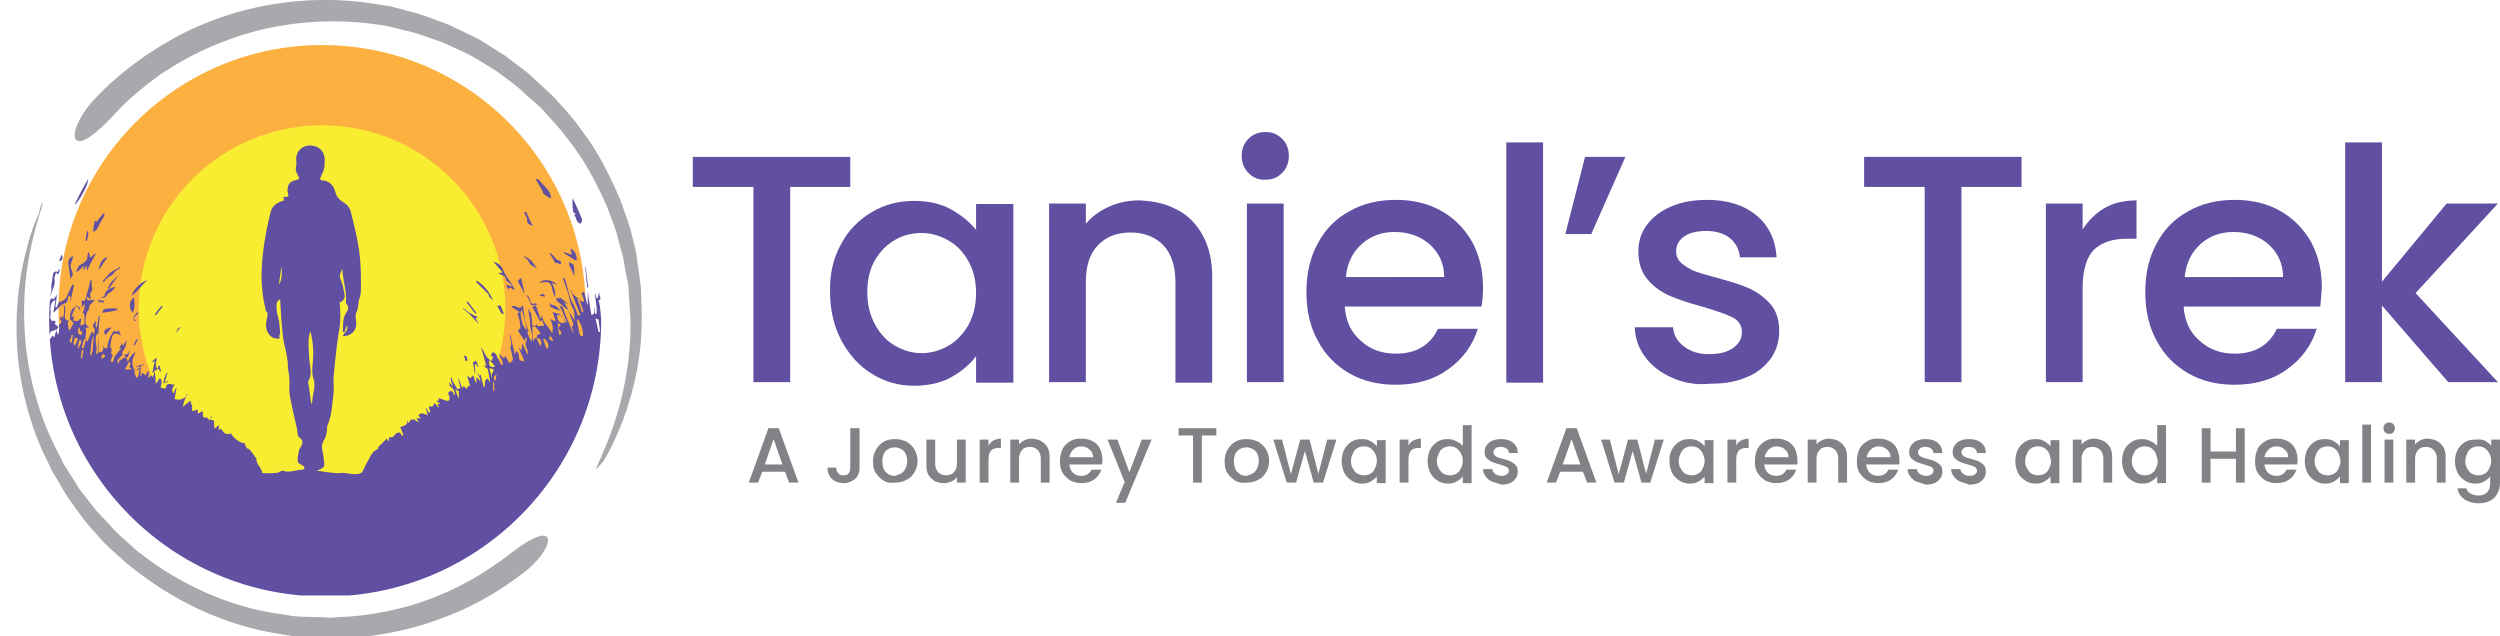 <svg xmlns="http://www.w3.org/2000/svg" xmlns:xlink="http://www.w3.org/1999/xlink" id="Layer_1" x="0px" y="0px" viewBox="0 0 482.8 122.9" style="enable-background:new 0 0 482.8 122.9;" xml:space="preserve">  <style type="text/css">	.st0{fill:#614FA1;}	.st1{fill:#808285;}	.st2{fill:#FBB040;}	.st3{fill:#F9ED32;}	.st4{clip-path:url(#SVGID_2_);}	.st5{fill:#A7A9AC;}</style>  <g>	<g>		<g>			<path class="st0" d="M164.2,30.3v5.8h-11.6v37.7h-7.1V36.1h-11.7v-5.8H164.2z"></path>			<path class="st0" d="M162.4,47.2c1.4-2.7,3.4-4.7,5.9-6.2c2.5-1.5,5.2-2.2,8.2-2.2c2.7,0,5.1,0.5,7.1,1.6c2,1.1,3.6,2.4,4.9,4v-5    h7.2v34.5h-7.2v-5.1c-1.2,1.6-2.9,3-4.9,4.1s-4.5,1.6-7.1,1.6c-3,0-5.7-0.8-8.1-2.3c-2.5-1.5-4.4-3.7-5.9-6.4    c-1.4-2.7-2.2-5.8-2.2-9.3C160.2,53,160.9,49.9,162.4,47.2z M187,50.4c-1-1.8-2.3-3.1-3.9-4c-1.6-0.9-3.3-1.4-5.1-1.4    c-1.8,0-3.6,0.4-5.1,1.3c-1.6,0.9-2.9,2.2-3.9,3.9c-1,1.7-1.5,3.8-1.5,6.2s0.5,4.5,1.5,6.3c1,1.8,2.3,3.2,3.9,4.1    c1.6,0.9,3.3,1.4,5.1,1.4c1.8,0,3.5-0.5,5.1-1.4c1.6-0.9,2.9-2.3,3.9-4c1-1.8,1.5-3.9,1.5-6.2S188,52.1,187,50.4z"></path>			<path class="st0" d="M227.3,40.5c2.2,1.1,3.8,2.8,5,5c1.2,2.2,1.8,4.9,1.8,8v20.4h-7.1V54.5c0-3.1-0.8-5.5-2.3-7.1    c-1.5-1.6-3.7-2.5-6.3-2.5c-2.7,0-4.8,0.8-6.4,2.5c-1.6,1.7-2.3,4-2.3,7.1v19.3h-7.1V39.3h7.1v3.9c1.2-1.4,2.7-2.5,4.5-3.3    s3.7-1.2,5.8-1.2C222.7,38.8,225.1,39.3,227.3,40.5z"></path>			<path class="st0" d="M241.1,33.4c-0.9-0.9-1.3-2-1.3-3.3s0.4-2.4,1.3-3.3c0.9-0.9,2-1.3,3.3-1.3c1.3,0,2.3,0.4,3.2,1.3    c0.9,0.9,1.3,2,1.3,3.3s-0.4,2.4-1.3,3.3c-0.9,0.9-1.9,1.3-3.2,1.3C243.1,34.8,242,34.3,241.1,33.4z M247.9,39.3v34.5h-7.1V39.3    H247.9z"></path>			<path class="st0" d="M286.1,59.2h-26.4c0.2,2.8,1.2,5,3.1,6.6c1.8,1.7,4.1,2.5,6.8,2.5c3.8,0,6.6-1.6,8.1-4.8h7.7    c-1,3.2-2.9,5.8-5.7,7.8c-2.7,2-6.1,3-10.2,3c-3.3,0-6.3-0.7-8.9-2.2c-2.6-1.5-4.7-3.6-6.1-6.3c-1.5-2.7-2.2-5.8-2.2-9.4    s0.7-6.7,2.2-9.4c1.4-2.7,3.5-4.8,6.1-6.2c2.6-1.5,5.6-2.2,9-2.2c3.3,0,6.2,0.7,8.7,2.1c2.5,1.4,4.5,3.4,6,6    c1.4,2.6,2.1,5.5,2.1,8.9C286.4,57,286.3,58.2,286.1,59.2z M278.9,53.5c0-2.6-1-4.7-2.8-6.3c-1.8-1.6-4.1-2.4-6.8-2.4    c-2.5,0-4.6,0.8-6.3,2.3c-1.8,1.6-2.8,3.7-3.1,6.4H278.9z"></path>			<path class="st0" d="M298,27.5v46.4h-7.1V27.5H298z"></path>			<path class="st0" d="M306.1,30.3h7.8l-6.6,14.9h-5L306.1,30.3z"></path>			<path class="st0" d="M322.8,72.9c-2.2-1-3.9-2.3-5.1-4c-1.3-1.7-1.9-3.6-2-5.7h7.4c0.1,1.5,0.8,2.7,2.1,3.7    c1.3,1,2.9,1.5,4.8,1.5c2,0,3.6-0.4,4.7-1.2c1.1-0.8,1.7-1.8,1.7-3c0-1.3-0.6-2.3-1.8-2.9c-1.2-0.6-3.2-1.3-5.9-2.1    c-2.6-0.7-4.7-1.4-6.3-2.1c-1.6-0.7-3-1.7-4.2-3.1c-1.2-1.4-1.8-3.2-1.8-5.5c0-1.8,0.5-3.5,1.6-5c1.1-1.5,2.6-2.7,4.7-3.6    c2-0.9,4.4-1.3,7-1.3c3.9,0,7.1,1,9.5,3c2.4,2,3.7,4.7,3.9,8.1h-7.1c-0.1-1.5-0.8-2.8-1.9-3.7c-1.1-0.9-2.7-1.4-4.6-1.4    c-1.9,0-3.3,0.4-4.3,1.1c-1,0.7-1.5,1.7-1.5,2.8c0,0.9,0.3,1.7,1,2.3c0.7,0.6,1.5,1.1,2.4,1.5c1,0.4,2.4,0.8,4.3,1.3    c2.5,0.7,4.6,1.3,6.2,2c1.6,0.7,3,1.7,4.2,3c1.2,1.3,1.8,3.1,1.8,5.3c0,2-0.5,3.7-1.6,5.3c-1.1,1.5-2.6,2.8-4.6,3.6    c-2,0.9-4.3,1.3-7,1.3C327.4,74.4,325,73.9,322.8,72.9z"></path>			<path class="st0" d="M390.4,30.3v5.8h-11.6v37.7h-7.1V36.1h-11.7v-5.8H390.4z"></path>			<path class="st0" d="M406.4,40.2c1.7-1,3.8-1.5,6.2-1.5v7.4h-1.8c-2.8,0-4.9,0.7-6.4,2.1c-1.4,1.4-2.2,3.9-2.2,7.4v18.2h-7.1    V39.3h7.1v5C403.3,42.6,404.7,41.2,406.4,40.2z"></path>			<path class="st0" d="M448.1,59.2h-26.4c0.2,2.8,1.2,5,3.1,6.6c1.8,1.7,4.1,2.5,6.8,2.5c3.8,0,6.6-1.6,8.1-4.8h7.7    c-1,3.2-2.9,5.8-5.7,7.8c-2.7,2-6.1,3-10.2,3c-3.3,0-6.3-0.7-8.9-2.2c-2.6-1.5-4.7-3.6-6.1-6.3c-1.5-2.7-2.2-5.8-2.2-9.4    s0.7-6.7,2.2-9.4c1.4-2.7,3.5-4.8,6.1-6.2c2.6-1.5,5.6-2.2,9-2.2c3.3,0,6.2,0.7,8.7,2.1c2.5,1.4,4.5,3.4,6,6    c1.4,2.6,2.1,5.5,2.1,8.9C448.3,57,448.2,58.2,448.1,59.2z M440.9,53.5c0-2.6-1-4.7-2.8-6.3c-1.8-1.6-4.1-2.4-6.8-2.4    c-2.5,0-4.6,0.8-6.3,2.3c-1.8,1.6-2.8,3.7-3.1,6.4H440.9z"></path>			<path class="st0" d="M466.5,56.6l15.9,17.2h-9.6L460,59v14.8h-7.1V27.5h7.1v26.9l12.5-15.1h9.9L466.5,56.6z"></path>		</g>		<g>			<g>				<path class="st1" d="M151.6,91.1h-4.4l-0.8,2.1h-1.8l3.8-10.5h2l3.8,10.5h-1.8L151.6,91.1z M151.1,89.7l-1.7-4.9l-1.7,4.9H151.1     z"></path>				<path class="st1" d="M166,82.7v7.6c0,0.9-0.3,1.7-0.9,2.2c-0.6,0.5-1.3,0.8-2.2,0.8c-0.9,0-1.7-0.3-2.2-0.8     c-0.6-0.5-0.9-1.3-0.9-2.2h1.7c0,0.5,0.1,0.8,0.4,1.1c0.2,0.3,0.6,0.4,1,0.4c0.4,0,0.8-0.1,1-0.4s0.3-0.6,0.3-1.1v-7.6H166z"></path>				<path class="st1" d="M170.6,92.8c-0.6-0.4-1.1-0.9-1.5-1.5c-0.4-0.6-0.5-1.4-0.5-2.3c0-0.8,0.2-1.6,0.6-2.2     c0.4-0.7,0.9-1.2,1.5-1.5c0.6-0.4,1.4-0.5,2.2-0.5c0.8,0,1.5,0.2,2.2,0.5c0.6,0.4,1.2,0.9,1.5,1.5c0.4,0.7,0.6,1.4,0.6,2.2     c0,0.8-0.2,1.6-0.6,2.2c-0.4,0.7-0.9,1.2-1.6,1.5c-0.7,0.4-1.4,0.5-2.2,0.5C171.9,93.3,171.2,93.2,170.6,92.8z M173.9,91.5     c0.4-0.2,0.7-0.5,0.9-0.9c0.2-0.4,0.4-0.9,0.4-1.5c0-0.6-0.1-1.1-0.3-1.5c-0.2-0.4-0.5-0.7-0.9-0.9c-0.4-0.2-0.8-0.3-1.2-0.3     c-0.4,0-0.9,0.1-1.2,0.3c-0.4,0.2-0.7,0.5-0.9,0.9c-0.2,0.4-0.3,0.9-0.3,1.5c0,0.9,0.2,1.6,0.7,2.1c0.5,0.5,1,0.7,1.7,0.7     C173.1,91.8,173.5,91.7,173.9,91.5z"></path>				<path class="st1" d="M186.5,84.9v8.3h-1.7v-1c-0.3,0.3-0.6,0.6-1.1,0.8c-0.4,0.2-0.9,0.3-1.4,0.3c-0.7,0-1.2-0.1-1.8-0.4     c-0.5-0.3-0.9-0.7-1.2-1.2c-0.3-0.5-0.4-1.2-0.4-1.9v-4.9h1.7v4.6c0,0.7,0.2,1.3,0.6,1.7c0.4,0.4,0.9,0.6,1.5,0.6     c0.6,0,1.2-0.2,1.5-0.6c0.4-0.4,0.6-1,0.6-1.7v-4.6H186.5z"></path>				<path class="st1" d="M191.8,85.1c0.4-0.2,0.9-0.4,1.5-0.4v1.8h-0.4c-0.7,0-1.2,0.2-1.5,0.5c-0.3,0.3-0.5,0.9-0.5,1.8v4.4h-1.7     v-8.3h1.7v1.2C191.1,85.7,191.4,85.3,191.8,85.1z"></path>				<path class="st1" d="M201.1,85.2c0.5,0.3,0.9,0.7,1.2,1.2c0.3,0.5,0.4,1.2,0.4,1.9v4.9h-1.7v-4.6c0-0.7-0.2-1.3-0.6-1.7     c-0.4-0.4-0.9-0.6-1.5-0.6c-0.6,0-1.2,0.2-1.5,0.6c-0.4,0.4-0.6,1-0.6,1.7v4.6h-1.7v-8.3h1.7v0.9c0.3-0.3,0.6-0.6,1.1-0.8     c0.4-0.2,0.9-0.3,1.4-0.3C200,84.8,200.6,84.9,201.1,85.2z"></path>				<path class="st1" d="M212.8,89.7h-6.3c0.1,0.7,0.3,1.2,0.7,1.6c0.4,0.4,1,0.6,1.6,0.6c0.9,0,1.6-0.4,2-1.2h1.9     c-0.3,0.8-0.7,1.4-1.4,1.9c-0.7,0.5-1.5,0.7-2.5,0.7c-0.8,0-1.5-0.2-2.1-0.5c-0.6-0.4-1.1-0.9-1.5-1.5c-0.4-0.6-0.5-1.4-0.5-2.3     c0-0.9,0.2-1.6,0.5-2.3c0.3-0.6,0.8-1.1,1.5-1.5c0.6-0.4,1.3-0.5,2.2-0.5c0.8,0,1.5,0.2,2.1,0.5c0.6,0.3,1.1,0.8,1.4,1.4     s0.5,1.3,0.5,2.1C212.9,89.2,212.9,89.4,212.8,89.7z M211.1,88.3c0-0.6-0.2-1.1-0.7-1.5c-0.4-0.4-1-0.6-1.6-0.6     c-0.6,0-1.1,0.2-1.5,0.6s-0.7,0.9-0.8,1.5H211.1z"></path>				<path class="st1" d="M222.4,84.9l-5.1,12.2h-1.8l1.7-4l-3.3-8.2h1.9l2.3,6.3l2.4-6.3H222.4z"></path>				<path class="st1" d="M234.9,82.7v1.4h-2.8v9.1h-1.7v-9.1h-2.8v-1.4H234.9z"></path>				<path class="st1" d="M238.5,92.8c-0.6-0.4-1.1-0.9-1.5-1.5c-0.4-0.6-0.5-1.4-0.5-2.3c0-0.8,0.2-1.6,0.6-2.2     c0.4-0.7,0.9-1.2,1.5-1.5c0.6-0.4,1.4-0.5,2.2-0.5c0.8,0,1.5,0.2,2.2,0.5c0.6,0.4,1.2,0.9,1.5,1.5c0.4,0.7,0.6,1.4,0.6,2.2     c0,0.8-0.2,1.6-0.6,2.2c-0.4,0.7-0.9,1.2-1.6,1.5c-0.7,0.4-1.4,0.5-2.2,0.5C239.8,93.3,239.1,93.2,238.5,92.8z M241.8,91.5     c0.4-0.2,0.7-0.5,0.9-0.9c0.2-0.4,0.4-0.9,0.4-1.5c0-0.6-0.1-1.1-0.3-1.5c-0.2-0.4-0.5-0.7-0.9-0.9c-0.4-0.2-0.8-0.3-1.2-0.3     c-0.4,0-0.9,0.1-1.2,0.3c-0.4,0.2-0.7,0.5-0.9,0.9c-0.2,0.4-0.3,0.9-0.3,1.5c0,0.9,0.2,1.6,0.7,2.1c0.5,0.5,1,0.7,1.7,0.7     C241,91.8,241.4,91.7,241.8,91.5z"></path>				<path class="st1" d="M258.1,84.9l-2.6,8.3h-1.8l-1.7-6.1l-1.7,6.1h-1.8l-2.6-8.3h1.7l1.7,6.7l1.8-6.7h1.8l1.7,6.6l1.7-6.6H258.1     z"></path>				<path class="st1" d="M259.6,86.8c0.3-0.6,0.8-1.1,1.4-1.5c0.6-0.4,1.3-0.5,2-0.5c0.7,0,1.2,0.1,1.7,0.4c0.5,0.3,0.9,0.6,1.2,1     v-1.2h1.7v8.3h-1.7V92c-0.3,0.4-0.7,0.7-1.2,1c-0.5,0.3-1.1,0.4-1.7,0.4c-0.7,0-1.4-0.2-2-0.6c-0.6-0.4-1.1-0.9-1.4-1.5     c-0.3-0.7-0.5-1.4-0.5-2.2C259.1,88.2,259.3,87.4,259.6,86.8z M265.5,87.5c-0.2-0.4-0.5-0.7-0.9-1c-0.4-0.2-0.8-0.3-1.2-0.3     c-0.4,0-0.9,0.1-1.2,0.3c-0.4,0.2-0.7,0.5-0.9,1c-0.2,0.4-0.4,0.9-0.4,1.5c0,0.6,0.1,1.1,0.4,1.5c0.2,0.4,0.5,0.8,0.9,1     c0.4,0.2,0.8,0.3,1.2,0.3c0.4,0,0.9-0.1,1.2-0.3c0.4-0.2,0.7-0.5,0.9-1c0.2-0.4,0.4-0.9,0.4-1.5C265.9,88.5,265.8,88,265.5,87.5     z"></path>				<path class="st1" d="M272.9,85.1c0.4-0.2,0.9-0.4,1.5-0.4v1.8h-0.4c-0.7,0-1.2,0.2-1.5,0.5c-0.3,0.3-0.5,0.9-0.5,1.8v4.4h-1.7     v-8.3h1.7v1.2C272.1,85.7,272.5,85.3,272.9,85.1z"></path>				<path class="st1" d="M276.2,86.8c0.3-0.6,0.8-1.1,1.4-1.5c0.6-0.4,1.3-0.5,2-0.5c0.5,0,1.1,0.1,1.6,0.4c0.5,0.2,0.9,0.5,1.3,0.9     v-4h1.7v11.2h-1.7V92c-0.3,0.4-0.7,0.7-1.2,1c-0.5,0.3-1.1,0.4-1.7,0.4c-0.7,0-1.4-0.2-2-0.6c-0.6-0.4-1.1-0.9-1.4-1.5     c-0.3-0.7-0.5-1.4-0.5-2.2C275.7,88.2,275.9,87.4,276.2,86.8z M282.1,87.5c-0.2-0.4-0.5-0.7-0.9-1c-0.4-0.2-0.8-0.3-1.2-0.3     c-0.4,0-0.9,0.1-1.2,0.3c-0.4,0.2-0.7,0.5-0.9,1c-0.2,0.4-0.4,0.9-0.4,1.5c0,0.6,0.1,1.1,0.4,1.5c0.2,0.4,0.5,0.8,0.9,1     c0.4,0.2,0.8,0.3,1.2,0.3c0.4,0,0.9-0.1,1.2-0.3c0.4-0.2,0.7-0.5,0.9-1c0.2-0.4,0.4-0.9,0.4-1.5C282.5,88.5,282.4,88,282.1,87.5     z"></path>				<path class="st1" d="M288.1,93c-0.5-0.2-0.9-0.6-1.2-1c-0.3-0.4-0.5-0.9-0.5-1.4h1.8c0,0.4,0.2,0.6,0.5,0.9     c0.3,0.2,0.7,0.4,1.2,0.4c0.5,0,0.9-0.1,1.1-0.3c0.3-0.2,0.4-0.4,0.4-0.7c0-0.3-0.1-0.5-0.4-0.7c-0.3-0.2-0.8-0.3-1.4-0.5     c-0.6-0.2-1.1-0.3-1.5-0.5c-0.4-0.2-0.7-0.4-1-0.7c-0.3-0.3-0.4-0.8-0.4-1.3c0-0.4,0.1-0.8,0.4-1.2c0.3-0.4,0.6-0.7,1.1-0.9     c0.5-0.2,1-0.3,1.7-0.3c0.9,0,1.7,0.2,2.3,0.7c0.6,0.5,0.9,1.1,0.9,2h-1.7c0-0.4-0.2-0.7-0.5-0.9c-0.3-0.2-0.6-0.3-1.1-0.3     c-0.5,0-0.8,0.1-1,0.3c-0.2,0.2-0.4,0.4-0.4,0.7c0,0.2,0.1,0.4,0.2,0.6c0.2,0.2,0.4,0.3,0.6,0.4c0.2,0.1,0.6,0.2,1,0.3     c0.6,0.2,1.1,0.3,1.5,0.5c0.4,0.2,0.7,0.4,1,0.7c0.3,0.3,0.4,0.7,0.4,1.3c0,0.5-0.1,0.9-0.4,1.3c-0.3,0.4-0.6,0.7-1.1,0.9     c-0.5,0.2-1,0.3-1.7,0.3C289.2,93.3,288.6,93.2,288.1,93z"></path>				<path class="st1" d="M305.7,91.1h-4.4l-0.8,2.1h-1.8l3.8-10.5h2l3.8,10.5h-1.8L305.7,91.1z M305.2,89.7l-1.7-4.9l-1.7,4.9H305.2     z"></path>				<path class="st1" d="M321.3,84.9l-2.6,8.3H317l-1.7-6.1l-1.7,6.1h-1.8l-2.6-8.3h1.7l1.7,6.7l1.8-6.7h1.8l1.7,6.6l1.7-6.6H321.3z     "></path>				<path class="st1" d="M322.9,86.8c0.3-0.6,0.8-1.1,1.4-1.5c0.6-0.4,1.3-0.5,2-0.5c0.7,0,1.2,0.1,1.7,0.4c0.5,0.3,0.9,0.6,1.2,1     v-1.2h1.7v8.3h-1.7V92c-0.3,0.4-0.7,0.7-1.2,1c-0.5,0.3-1.1,0.4-1.7,0.4c-0.7,0-1.4-0.2-2-0.6c-0.6-0.4-1.1-0.9-1.4-1.5     c-0.3-0.7-0.5-1.4-0.5-2.2C322.4,88.2,322.5,87.4,322.9,86.8z M328.8,87.5c-0.2-0.4-0.5-0.7-0.9-1c-0.4-0.2-0.8-0.3-1.2-0.3     c-0.4,0-0.9,0.1-1.2,0.3c-0.4,0.2-0.7,0.5-0.9,1c-0.2,0.4-0.4,0.9-0.4,1.5c0,0.6,0.1,1.1,0.4,1.5c0.2,0.4,0.5,0.8,0.9,1     c0.4,0.2,0.8,0.3,1.2,0.3c0.4,0,0.9-0.1,1.2-0.3c0.4-0.2,0.7-0.5,0.9-1c0.2-0.4,0.4-0.9,0.4-1.5C329.2,88.5,329,88,328.8,87.5z"></path>				<path class="st1" d="M336.2,85.1c0.4-0.2,0.9-0.4,1.5-0.4v1.8h-0.4c-0.7,0-1.2,0.2-1.5,0.5c-0.3,0.3-0.5,0.9-0.5,1.8v4.4h-1.7     v-8.3h1.7v1.2C335.4,85.7,335.8,85.3,336.2,85.1z"></path>				<path class="st1" d="M347.1,89.7h-6.4c0.1,0.7,0.3,1.2,0.7,1.6c0.4,0.4,1,0.6,1.6,0.6c0.9,0,1.6-0.4,2-1.2h1.9     c-0.3,0.8-0.7,1.4-1.4,1.9c-0.7,0.5-1.5,0.7-2.5,0.7c-0.8,0-1.5-0.2-2.1-0.5c-0.6-0.4-1.1-0.9-1.5-1.5c-0.4-0.6-0.5-1.4-0.5-2.3     c0-0.9,0.2-1.6,0.5-2.3c0.3-0.6,0.8-1.1,1.5-1.5c0.6-0.4,1.3-0.5,2.2-0.5c0.8,0,1.5,0.2,2.1,0.5c0.6,0.3,1.1,0.8,1.4,1.4     c0.3,0.6,0.5,1.3,0.5,2.1C347.2,89.2,347.1,89.4,347.1,89.7z M345.4,88.3c0-0.6-0.2-1.1-0.7-1.5c-0.4-0.4-1-0.6-1.6-0.6     c-0.6,0-1.1,0.2-1.5,0.6c-0.4,0.4-0.7,0.9-0.8,1.5H345.4z"></path>				<path class="st1" d="M355.1,85.2c0.5,0.3,0.9,0.7,1.2,1.2s0.4,1.2,0.4,1.9v4.9h-1.7v-4.6c0-0.7-0.2-1.3-0.6-1.7     c-0.4-0.4-0.9-0.6-1.5-0.6c-0.6,0-1.2,0.2-1.5,0.6c-0.4,0.4-0.6,1-0.6,1.7v4.6h-1.7v-8.3h1.7v0.9c0.3-0.3,0.6-0.6,1.1-0.8     c0.4-0.2,0.9-0.3,1.4-0.3C354,84.8,354.6,84.9,355.1,85.2z"></path>				<path class="st1" d="M366.8,89.7h-6.4c0.1,0.7,0.3,1.2,0.7,1.6c0.4,0.4,1,0.6,1.6,0.6c0.9,0,1.6-0.4,2-1.2h1.9     c-0.3,0.8-0.7,1.4-1.4,1.9c-0.7,0.5-1.5,0.7-2.5,0.7c-0.8,0-1.5-0.2-2.1-0.5c-0.6-0.4-1.1-0.9-1.5-1.5c-0.4-0.6-0.5-1.4-0.5-2.3     c0-0.9,0.2-1.6,0.5-2.3c0.3-0.6,0.8-1.1,1.5-1.5c0.6-0.4,1.3-0.5,2.2-0.5c0.8,0,1.5,0.2,2.1,0.5c0.6,0.3,1.1,0.8,1.4,1.4     c0.3,0.6,0.5,1.3,0.5,2.1C366.9,89.2,366.8,89.4,366.8,89.7z M365.1,88.3c0-0.6-0.2-1.1-0.7-1.5c-0.4-0.4-1-0.6-1.6-0.6     c-0.6,0-1.1,0.2-1.5,0.6c-0.4,0.4-0.7,0.9-0.8,1.5H365.1z"></path>				<path class="st1" d="M370.1,93c-0.5-0.2-0.9-0.6-1.2-1c-0.3-0.4-0.5-0.9-0.5-1.4h1.8c0,0.4,0.2,0.6,0.5,0.9     c0.3,0.2,0.7,0.4,1.2,0.4c0.5,0,0.9-0.1,1.1-0.3c0.3-0.2,0.4-0.4,0.4-0.7c0-0.3-0.1-0.5-0.4-0.7c-0.3-0.2-0.8-0.3-1.4-0.5     c-0.6-0.2-1.1-0.3-1.5-0.5c-0.4-0.2-0.7-0.4-1-0.7c-0.3-0.3-0.4-0.8-0.4-1.3c0-0.4,0.1-0.8,0.4-1.2c0.3-0.4,0.6-0.7,1.1-0.9     c0.5-0.2,1-0.3,1.7-0.3c0.9,0,1.7,0.2,2.3,0.7c0.6,0.5,0.9,1.1,0.9,2h-1.7c0-0.4-0.2-0.7-0.5-0.9c-0.3-0.2-0.6-0.3-1.1-0.3     c-0.5,0-0.8,0.1-1,0.3c-0.2,0.2-0.4,0.4-0.4,0.7c0,0.2,0.1,0.4,0.2,0.6c0.2,0.2,0.4,0.3,0.6,0.4c0.2,0.1,0.6,0.2,1,0.3     c0.6,0.2,1.1,0.3,1.5,0.5c0.4,0.2,0.7,0.4,1,0.7c0.3,0.3,0.4,0.7,0.4,1.3c0,0.5-0.1,0.9-0.4,1.3c-0.3,0.4-0.6,0.7-1.1,0.9     c-0.5,0.2-1,0.3-1.7,0.3C371.2,93.3,370.6,93.2,370.1,93z"></path>				<path class="st1" d="M378.5,93c-0.5-0.2-0.9-0.6-1.2-1c-0.3-0.4-0.5-0.9-0.5-1.4h1.8c0,0.4,0.2,0.6,0.5,0.9     c0.3,0.2,0.7,0.4,1.2,0.4c0.5,0,0.9-0.1,1.1-0.3c0.3-0.2,0.4-0.4,0.4-0.7c0-0.3-0.1-0.5-0.4-0.7c-0.3-0.2-0.8-0.3-1.4-0.5     c-0.6-0.2-1.1-0.3-1.5-0.5c-0.4-0.2-0.7-0.4-1-0.7c-0.3-0.3-0.4-0.8-0.4-1.3c0-0.4,0.1-0.8,0.4-1.2c0.3-0.4,0.6-0.7,1.1-0.9     c0.5-0.2,1-0.3,1.7-0.3c0.9,0,1.7,0.2,2.3,0.7c0.6,0.5,0.9,1.1,0.9,2h-1.7c0-0.4-0.2-0.7-0.5-0.9c-0.3-0.2-0.6-0.3-1.1-0.3     c-0.5,0-0.8,0.1-1,0.3c-0.2,0.2-0.4,0.4-0.4,0.7c0,0.2,0.1,0.4,0.2,0.6c0.2,0.2,0.4,0.3,0.6,0.4c0.2,0.1,0.6,0.2,1,0.3     c0.6,0.2,1.1,0.3,1.5,0.5c0.4,0.2,0.7,0.4,1,0.7s0.4,0.7,0.4,1.3c0,0.5-0.1,0.9-0.4,1.3c-0.3,0.4-0.6,0.7-1.1,0.9     c-0.5,0.2-1,0.3-1.7,0.3C379.6,93.3,379,93.2,378.5,93z"></path>				<path class="st1" d="M389.7,86.8c0.3-0.6,0.8-1.1,1.4-1.5c0.6-0.4,1.3-0.5,2-0.5c0.7,0,1.2,0.1,1.7,0.4c0.5,0.3,0.9,0.6,1.2,1     v-1.2h1.7v8.3H396V92c-0.3,0.4-0.7,0.7-1.2,1c-0.5,0.3-1.1,0.4-1.7,0.4c-0.7,0-1.4-0.2-2-0.6c-0.6-0.4-1.1-0.9-1.4-1.5     c-0.3-0.7-0.5-1.4-0.5-2.2C389.2,88.2,389.4,87.4,389.7,86.8z M395.7,87.5c-0.2-0.4-0.5-0.7-0.9-1c-0.4-0.2-0.8-0.3-1.2-0.3     s-0.9,0.1-1.2,0.3c-0.4,0.2-0.7,0.5-0.9,1c-0.2,0.4-0.4,0.9-0.4,1.5c0,0.6,0.1,1.1,0.4,1.5c0.2,0.4,0.5,0.8,0.9,1     c0.4,0.2,0.8,0.3,1.2,0.3c0.4,0,0.9-0.1,1.2-0.3c0.4-0.2,0.7-0.5,0.9-1c0.2-0.4,0.4-0.9,0.4-1.5C396,88.5,395.9,88,395.7,87.5z"></path>				<path class="st1" d="M406.3,85.2c0.5,0.3,0.9,0.7,1.2,1.2c0.3,0.5,0.4,1.2,0.4,1.9v4.9h-1.7v-4.6c0-0.7-0.2-1.3-0.6-1.7     c-0.4-0.4-0.9-0.6-1.5-0.6c-0.6,0-1.2,0.2-1.5,0.6c-0.4,0.4-0.6,1-0.6,1.7v4.6h-1.7v-8.3h1.7v0.9c0.3-0.3,0.6-0.6,1.1-0.8     c0.4-0.2,0.9-0.3,1.4-0.3C405.2,84.8,405.7,84.9,406.3,85.2z"></path>				<path class="st1" d="M410.3,86.8c0.3-0.6,0.8-1.1,1.4-1.5c0.6-0.4,1.3-0.5,2-0.5c0.5,0,1.1,0.1,1.6,0.4c0.5,0.2,0.9,0.5,1.3,0.9     v-4h1.7v11.2h-1.7V92c-0.3,0.4-0.7,0.7-1.2,1c-0.5,0.3-1.1,0.4-1.7,0.4c-0.7,0-1.4-0.2-2-0.6c-0.6-0.4-1.1-0.9-1.4-1.5     c-0.3-0.7-0.5-1.4-0.5-2.2C409.8,88.2,410,87.4,410.3,86.8z M416.3,87.5c-0.2-0.4-0.5-0.7-0.9-1c-0.4-0.2-0.8-0.3-1.2-0.3     s-0.9,0.1-1.2,0.3c-0.4,0.2-0.7,0.5-0.9,1c-0.2,0.4-0.4,0.9-0.4,1.5c0,0.6,0.1,1.1,0.4,1.5c0.2,0.4,0.5,0.8,0.9,1     c0.4,0.2,0.8,0.3,1.2,0.3c0.4,0,0.9-0.1,1.2-0.3c0.4-0.2,0.7-0.5,0.9-1c0.2-0.4,0.4-0.9,0.4-1.5C416.6,88.5,416.5,88,416.3,87.5     z"></path>				<path class="st1" d="M433.5,82.7v10.5h-1.7v-4.6h-4.9v4.6h-1.7V82.7h1.7v4.5h4.9v-4.5H433.5z"></path>				<path class="st1" d="M443.6,89.7h-6.3c0.1,0.7,0.3,1.2,0.7,1.6c0.4,0.4,1,0.6,1.6,0.6c0.9,0,1.6-0.4,2-1.2h1.9     c-0.3,0.8-0.7,1.4-1.4,1.9c-0.7,0.5-1.5,0.7-2.5,0.7c-0.8,0-1.5-0.2-2.1-0.5c-0.6-0.4-1.1-0.9-1.5-1.5c-0.4-0.6-0.5-1.4-0.5-2.3     c0-0.9,0.2-1.6,0.5-2.3c0.3-0.6,0.8-1.1,1.5-1.5c0.6-0.4,1.4-0.5,2.2-0.5c0.8,0,1.5,0.2,2.1,0.5c0.6,0.3,1.1,0.8,1.4,1.4     c0.3,0.6,0.5,1.3,0.5,2.1C443.7,89.2,443.7,89.4,443.6,89.7z M441.9,88.3c0-0.6-0.2-1.1-0.7-1.5c-0.4-0.4-1-0.6-1.6-0.6     c-0.6,0-1.1,0.2-1.5,0.6c-0.4,0.4-0.7,0.9-0.8,1.5H441.9z"></path>				<path class="st1" d="M445.6,86.8c0.3-0.6,0.8-1.1,1.4-1.5c0.6-0.4,1.3-0.5,2-0.5c0.7,0,1.2,0.1,1.7,0.4s0.9,0.6,1.2,1v-1.2h1.7     v8.3h-1.7V92c-0.3,0.4-0.7,0.7-1.2,1c-0.5,0.3-1.1,0.4-1.7,0.4c-0.7,0-1.4-0.2-2-0.6c-0.6-0.4-1.1-0.9-1.4-1.5     c-0.3-0.7-0.5-1.4-0.5-2.2C445.1,88.2,445.3,87.4,445.6,86.8z M451.6,87.5c-0.2-0.4-0.5-0.7-0.9-1c-0.4-0.2-0.8-0.3-1.2-0.3     c-0.4,0-0.9,0.1-1.2,0.3c-0.4,0.2-0.7,0.5-0.9,1c-0.2,0.4-0.4,0.9-0.4,1.5c0,0.6,0.1,1.1,0.4,1.5c0.2,0.4,0.5,0.8,0.9,1     c0.4,0.2,0.8,0.3,1.2,0.3c0.4,0,0.9-0.1,1.2-0.3c0.4-0.2,0.7-0.5,0.9-1c0.2-0.4,0.4-0.9,0.4-1.5C451.9,88.5,451.8,88,451.6,87.5     z"></path>				<path class="st1" d="M457.9,82v11.2h-1.7V82H457.9z"></path>				<path class="st1" d="M460.6,83.5c-0.2-0.2-0.3-0.5-0.3-0.8c0-0.3,0.1-0.6,0.3-0.8c0.2-0.2,0.5-0.3,0.8-0.3     c0.3,0,0.6,0.1,0.8,0.3c0.2,0.2,0.3,0.5,0.3,0.8c0,0.3-0.1,0.6-0.3,0.8c-0.2,0.2-0.5,0.3-0.8,0.3     C461.1,83.8,460.8,83.7,460.6,83.5z M462.2,84.9v8.3h-1.7v-8.3H462.2z"></path>				<path class="st1" d="M470.7,85.2c0.5,0.3,0.9,0.7,1.2,1.2c0.3,0.5,0.4,1.2,0.4,1.9v4.9h-1.7v-4.6c0-0.7-0.2-1.3-0.6-1.7     c-0.4-0.4-0.9-0.6-1.5-0.6c-0.6,0-1.2,0.2-1.5,0.6c-0.4,0.4-0.6,1-0.6,1.7v4.6h-1.7v-8.3h1.7v0.9c0.3-0.3,0.6-0.6,1.1-0.8     c0.4-0.2,0.9-0.3,1.4-0.3C469.6,84.8,470.2,84.9,470.7,85.2z"></path>				<path class="st1" d="M479.9,85.1c0.5,0.3,0.9,0.6,1.2,1v-1.2h1.7v8.4c0,0.8-0.2,1.4-0.5,2c-0.3,0.6-0.8,1.1-1.4,1.4     c-0.6,0.3-1.3,0.5-2.2,0.5c-1.1,0-2.1-0.3-2.8-0.8c-0.7-0.5-1.2-1.2-1.3-2.1h1.7c0.1,0.4,0.4,0.8,0.8,1s0.9,0.4,1.5,0.4     c0.7,0,1.3-0.2,1.7-0.6c0.4-0.4,0.6-1,0.6-1.8V92c-0.3,0.4-0.7,0.7-1.2,1s-1.1,0.4-1.7,0.4c-0.7,0-1.4-0.2-2-0.6     c-0.6-0.4-1.1-0.9-1.4-1.5c-0.3-0.7-0.5-1.4-0.5-2.2c0-0.8,0.2-1.6,0.5-2.2c0.3-0.6,0.8-1.1,1.4-1.5c0.6-0.4,1.3-0.5,2-0.5     C478.9,84.8,479.4,84.9,479.9,85.1z M480.7,87.5c-0.2-0.4-0.5-0.7-0.9-1c-0.4-0.2-0.8-0.3-1.2-0.3s-0.9,0.1-1.2,0.3     c-0.4,0.2-0.7,0.5-0.9,1c-0.2,0.4-0.4,0.9-0.4,1.5c0,0.6,0.1,1.1,0.4,1.5c0.2,0.4,0.5,0.8,0.9,1c0.4,0.2,0.8,0.3,1.2,0.3     c0.4,0,0.9-0.1,1.2-0.3c0.4-0.2,0.7-0.5,0.9-1c0.2-0.4,0.4-0.9,0.4-1.5C481.1,88.5,481,88,480.7,87.5z"></path>			</g>		</g>	</g>	<g>		<circle class="st2" cx="62.2" cy="59.6" r="50.9"></circle>		<circle class="st3" cx="62.2" cy="59.6" r="35.4"></circle>		<g>			<defs>				<circle id="SVGID_1_" cx="62.8" cy="61.9" r="53.3"></circle>			</defs>			<clipPath id="SVGID_2_">				<use xlink:href="#SVGID_1_" style="overflow:visible;"></use>			</clipPath>			<g class="st4">				<g>					<path class="st0" d="M-9.3,47.3c1.1-2.9,2.2-5.9,2.7-8.8c-0.4-0.3-1-0.6-1-0.8c0-0.4,0.3-1,1-0.6c0.1-1.7,0.7-3.1,2.1-4.2      c-0.1,0.7-0.2,1.4-0.3,2c-0.1,0.4,0,0.8-0.1,1.1c-0.1,0.3-0.3,0.6-0.5,1c0.4,0.5,0.3,0.6-0.4,0.9c-0.2,0.1-0.5,0.4-0.5,0.7      c-0.3,0.8-0.5,1.7-0.7,2.5c0,0.1,0,0.3,0,0.5c0.2-0.1,0.2-0.2,0.4-0.3c0,0.5,0.2,0.9-0.5,1.1c-0.1,0-0.1,0.1-0.1,0.1      c-0.4,1.2-0.9,2.4-0.7,3.8c0.1-0.1,0.1-0.3,0.2-0.4c0.1-0.2,0.1-0.6,0.3-0.7c0.6-0.4,0.5-1,0.6-1.6c0-0.2,0.2-0.4,0.3-0.4      c0.8-0.1,0.9-0.8,1.1-1.3c0.5-2,1-4,1.4-6c0.5-3,1-6,1.4-9c0.1-0.4,0.1-0.6-0.4-0.8c-0.5-0.2-0.5-0.8-0.2-1.3      c0.2-0.3,0.9-0.4,1.2-0.2c0.4,0.2,0.6,1.2,0.3,1.3c-1.3,0.6-0.8,1.8-1,2.7c-0.5,2.7-0.9,5.4-1.4,8c-0.3,1.6-0.7,3.1-1,4.7      c0,0.2-0.1,0.4,0.1,0.7c0.3-0.7,0.7-1.5,0.9-1.9c-0.8,3.1-1.6,6.5-2.5,9.9c0.1,0,0.1,0,0.2,0.1c0.1-0.1,0.2-0.2,0.3-0.4      c0,0,0.1,0,0.1,0c-0.1,0.4-0.2,0.8-0.3,1.3c0.9-0.5,1.6-1.7,1.9-3c0,0.8,0,2,0,3.3c1.2-1.1,0.8-2.6,1-3.9      C-3.8,47.8-3.9,48-4,48.3c0.2-0.6-0.3-1.4,0.4-2c0.4,0.5,0.4,0.5,0.3,1.2c-0.2,1.2-0.3,2.4,0.7,3.4c0.2,0.2,0.2,0.5,0.5,0.8      c0.1-0.9,0.2-1.8,0.3-2.7c0.5,0.2,0.3,0.6,0.3,1c-0.1,0.6-0.3,1.2-0.3,1.8c0,0.1,0.2,0.3,0.3,0.5c0.1,0.1,0.2,0.3,0.2,0.5      c0,0.2-0.1,0.3-0.1,0.5c0.1,0,0.1,0,0.2,0.1c0.1-0.2,0.2-0.5,0.2-0.7c0.2-0.9,0.3-1.9,0.5-2.8c0.1,0.2,0.1,0.4,0.2,0.6      c0.1-0.2,0.2-0.4,0.2-0.5C0,50.6,0,51.3,0.1,52c-0.1,0-0.2-0.1-0.4-0.3c-0.3,0.8-0.7,1.5,0,2.2c0.1-0.1,0.1-0.2,0.3-0.4      c0,0.4-0.1,0.7-0.1,1.1C0.3,54.3,0.7,54,1,53.7c0,0.3,0,0.5,0.1,0.8c-0.5-0.3-0.6,0.2-0.8,0.5c-0.7,0.2-0.9,0.6-0.4,1.3      C0,55.8,0.2,55.4,0.3,55c0.1,0.4,0.2,0.8,0.2,1.1C1.1,56,1.1,56,1.1,55.4c0.5,0.2,0.8-0.1,0.7-0.6c-0.1-0.6-0.3-1.1-0.4-1.7      c0-0.1,0-0.2,0.1-0.4C2.1,53,2,53.4,2,53.9c0,0.5,0.1,0.9,0.2,1.4c0.1-1.1,0.1-2.3,0.2-3.4c0,0,0,0,0.1,0      c0.1,1.6,0.2,3.2,0.3,4.8c-0.4,0.1-0.9,0.2-1,0.4c-0.3,0.8-0.5,1.7-0.7,2.5C1.8,59.4,2.3,59.2,3,59c-0.3-0.1-0.4-0.2-0.5-0.2      c0.1,0,0.1,0,0.2,0c0.1-0.5,0.1-1,0.2-1.5c0.1,0.3,0.2,0.6,0.3,1C4,57.1,3.7,55.8,4,54.7c0,0.3,0,0.7-0.1,1      c1-1.1,0.9-2.8,2.4-3.6c0,0.1,0.1,0.2,0.1,0.2c0,0.1,0,0.1,0,0.2C7.6,52.5,8,52.1,8,50.9c0-1,0.1-1.9,0.1-2.9      c0-0.9-0.1-1.8-0.2-2.6c0.4-0.1,0.6-0.2,0.9-0.3c0.1,0.8,0.2,1.6-0.3,2.4c-0.2,0.3-0.1,0.8-0.2,1.1c-0.1,0.8-0.1,1.7-0.2,2.5      c0,0.3,0.1,0.5,0.1,0.8c0.1,0,0.1,0,0.2,0c0-0.2,0.1-0.3,0.2-0.5c0.3,0,0.5-0.1,0.8-0.2c0.2,0.8-0.5,1.5-1.3,1.5      c-0.3,1.2-0.3,5.5,0,5.7c-0.1,0.2-0.2,0.4-0.4,0.7c0.3-0.1,0.5-0.2,0.8-0.3c0,0.8,0,1.5,0,2.2c0.1,0,0.1,0,0.2,0      c0.3-0.9,0.4-1.8,0.4-2.8c0-1,0.2-1.9,0.2-3c-0.3,0.5-0.5,0.9-0.8,1.3c0-0.2,0-0.5,0-0.7c0-0.2,0.1-0.5,0.1-0.5      c0.4-0.3,0.7-0.5,1-0.7c0,0.2,0.1,0.5,0,0.7c0,0.3-0.2,0.6-0.3,0.9c-0.1,0.7-0.2,1.4-0.3,2c-0.1,0.9-0.1,1.7-0.2,2.6      c0.5-1.5,0.8-3.1,1.1-4.6c0.1-0.4,0-0.9-0.1-1.3c0-0.1-0.3-0.2-0.5-0.3c0.3-0.9,0.6-1.8,1.5-2.2c0.5,0.4,0.4-0.4,0.8-0.4      c-0.1,0.3-0.2,0.7-0.4,1.1c-0.1-0.2-0.1-0.3-0.2-0.4c-0.1,0-0.1,0-0.2,0c-0.1,0.4-0.3,0.8-0.3,1.1c0.3,1.3-0.5,2.3-0.8,3.5      c-0.1,0.3-0.1,0.5-0.1,0.8c0.1-0.1,0.2-0.3,0.3-0.5c0.6,0.4,0.7-0.2,1.1-0.7c-0.1,0.9-0.2,1.7-0.3,2.4c0.1,0,0.2,0.1,0.2,0.1      c0.2-0.3,0.3-0.7,0.5-1.1c0.6,0,1.3-0.5,1.6-1.2c0.2-0.5,0.4-1,0.6-1.4c0.1-0.3,0.3-0.5,0.5-0.8c0.1,0.1,0.1,0.1,0.2,0.2      c-0.3,1.1-0.5,2.3-0.7,3.3c0-0.3,0-0.7,0-1.2c0,0-0.1-0.1-0.1-0.1c-0.2,0.2-0.5,0.3-0.4,0.5c0.1,0.9-0.6,1-1.1,1.2      c-0.6,0.5-1.1,1.1-1.7,1.6c0.1-0.8,0.3-1.6,0.4-2.4c-0.1,0-0.2,0-0.2,0c-1.2,0.8-0.5,2.1-0.8,3.2c-0.1,0.2,0.2,0.6,0.4,0.9      c0.1-0.1,0.1-0.2,0.2-0.2c0.2,0.1,0.3,0.2,0.5,0.2c-0.1,0.1-0.2,0.3-0.2,0.5c0.3,0.2,0.5,0.4,0.7,0.6c-0.1,0.2-0.3,0.3-0.4,0.5      c-0.2-0.1-0.3,0-0.3,0c-0.1,0.1-0.1,0.2-0.1,0.2c-0.8-0.2-0.8,0.5-1,1c-0.1,0.1,0.1,0.3,0.2,0.6c0.2-0.4,0.3-0.5,0.5-0.7      c0.1,0.1,0.1,0.2,0.3,0.4c0.1-0.5,0.2-0.9,0.4-1.4c0.1,0.4,0.2,0.6,0.3,0.9c0.1-0.4,0.2-0.6,0.2-0.8c0-0.2,0-0.5,0.1-0.7      c-0.1-0.1-0.1-0.2-0.2-0.4c0.7-0.5,0.7-0.7,0.2-1.3c0.1-0.2,0.3-0.3,0.4-0.5c0,0.2,0.1,0.4,0.1,0.6c0.5-0.9,0.4-1.8,0.3-2.8      c0.1,0.2,0.3,0.4,0.3,0.6c0,0.5,0,1.1-0.1,1.6c0,0.6,0.2,0.9,0.8,0.9c-0.3,0.5-0.3,0.5,0.1,2c0.3-0.5,0.5-1,0.8-1.4      c0-0.1-0.1-0.3-0.2-0.4c-0.2-0.2-0.5-0.4-0.5-0.5c0-0.8,0.1-1.7,0.8-2.2c0.2-0.2,0.7-0.3,0.9-0.2c0.2,0.1,0.3,0.5,0.3,0.8      c-0.2-0.3-0.4-0.6-0.8-1.1c-0.4,0.9-0.6,1.6-0.9,2.3c0,0,0.1,0,0.1,0.1c0.1-0.1,0.2-0.2,0.4-0.4c-0.1,0.5-0.1,0.7-0.1,1.1      c0.4-0.2,0.9,0.3,1.1-0.3c0.1,0,0.2-0.1,0.4-0.2c-0.1,0.5-0.1,0.9-0.2,1.4c0.3-0.1,0.5-0.2,0.8-0.3c0-0.6,0-1.2,0-1.8      c0-0.1-0.1-0.3-0.2-0.4c-0.1,0.1-0.2,0.2-0.3,0.3c-0.1,0.2-0.2,0.4-0.4,0.7c0.3-0.5,0.6-1,0.8-1.5c0.1-0.3,0.1-0.6,0.2-1      c-0.1,0-0.1-0.1-0.2-0.1c-0.1,0.2-0.3,0.4-0.4,0.6c0-0.4,0-0.9,0-1.4c0.2,0.1,0.4,0.1,0.6,0.1c0.4-1.4,0.8-2.7,1.1-4      c0.1,0,0.1,0,0.2,0c0,0.3,0,0.6,0,1c0,0.3,0.2,0.6,0.1,0.9c-0.1,0.3-0.4,0.6-0.4,0.9c0,0.3,0.1,0.6,0.2,1      c-0.3-0.3-0.5-0.4-0.9-0.7c0.1,0.4,0.1,0.6,0.2,0.8c0.4,0,0.8,0,1.4-0.1c-0.2,0.3-0.4,0.5-0.6,0.7c-0.4,0.2-0.5,0.5-0.5,1      c0,0.2-0.2,0.4-0.3,0.5c0,0.1-0.1,0.1-0.1,0.2c-0.2,1-0.8,2,0.4,3c-0.3,0-0.4,0-0.7,0c0.5,0.8-0.5,1.8,0.4,2.7      c0.3-0.8,0.6-1.5,0.9-2c0.1,0.1,0.2,0.4,0.3,0.6c-0.1,0.4-0.3,0.8-0.4,1.3c-0.1,0.9-0.2,1.8-0.3,2.7c0.1,0,0.1,0,0.2,0      c0.1-0.3,0.3-0.6,0.3-1c0.1-1,0.1-2,0.2-3c0.1-0.3,0.2-0.6,0.2-0.9c0-0.1,0-0.2,0-0.2c-0.7-0.6-0.1-1,0.2-1.6      c0,0.5,0,0.9,0,1.3c0.1,0,0.1,0,0.2,0c0.1-0.7,0.3-1.5,0.4-2.2c0.1,0,0.2,0,0.2,0c-0.4,2.4-0.2,4.7-0.3,7.1      c0.9-0.2,0.9-0.2,1-1.4c-0.1,0.1-0.2,0.2-0.2,0.2c0.2,0.1,0.4,0.3,0.6,0.4c0.1,0,0.2-0.1,0.3-0.1c0.1-0.6,0.2-1.2,0.4-1.7      c0.2-0.5,0.5-1,0.8-1.5c0.1-0.1,0.5,0,0.8,0.1c0-0.1,0.1-0.3,0.1-0.4c0.2,0.3,0.4,0.7,0.6,1.1c-0.4-0.2-0.7-0.4-1.1-0.4      c-0.2,0-0.6,0.3-0.6,0.5c-0.2,0.6-0.3,1.3-0.4,2c0,0.2,0.1,0.4,0.3,0.5c0,0.4-0.4,0.9,0.2,1.2c-0.1,0.3-0.3,0.6-0.4,1      c0,0.1,0.1,0.3,0.2,0.4c0.1-0.1,0.3-0.2,0.3-0.3c0.1-0.3,0.1-0.7,0.3-0.9c0.4-0.6,0.8-1,1.3-1.6l0,0c0.3-0.5,0.6-0.9,0.9-1.4      c0,0,0.1,0,0.1,0c-0.1,0.4-0.2,0.8-0.3,1.2c-0.1,0.5-0.8,0.8-0.5,1.5c0,0-0.1,0.1-0.2,0.2c-0.2,0.2-0.5,0.5-0.7,0.8      c0.1,0.1,0,0-0.2-0.1c0.1,0.3,0.1,0.5,0.2,0.9c0.2-0.4,0.3-0.7,0.4-0.9c0,0,0.1,0.1,0.1,0.2c0.2-0.2,0.3-0.3,0.5-0.5      c0.2,0,0.4,0,0.6,0c0.1,0.2,0.2,0.5,0.3,0.8c0.2-0.5,0.3-0.8,0.6-1.1c0.2-0.3,0.5-0.6,0.9-0.8c-0.2,0.5-0.5,1-0.6,1.6      c-0.1,0.5,0.1,1.1,0.2,1.7c0,0,0.1,0,0.2,0c0,0.3,0,0.5,0,0.8c0.1,0.3,0.2,0.5,0.3,0.9c0.7-0.3,0.3-1.1,0.8-1.6      c-0.4,0-0.5,0.1-0.8,0.1c0.4-0.3,0.6-0.4,0.8-0.6c0,0,0-0.1,0-0.1c-0.3,0-0.6,0-0.9,0.1c0,0,0-0.1,0-0.1      c0.5-0.2,1.1-0.3,1.6-0.5c0,0,0,0.1,0,0.1c-0.2,0.1-0.4,0.2-0.6,0.3c0,0.7-0.1,1.3-0.1,1.9c0.1,0,0.2,0,0.2,0      c0-0.2,0.1-0.4,0.1-0.6c0.2,0.1,0.4,0.2,0.5,0.3c0.1,0.1,0.2,0.2,0.3,0.2c0-0.1,0-0.3,0.1-0.4c0.1-0.1,0.2-0.2,0.3-0.4      c0.1,0,0.1,0.1,0.2,0.1c-0.1,0.3-0.1,0.7-0.2,1.2c0.3-0.2,0.5-0.3,0.7-0.5c0,0.1,0.1,0.1,0.2,0.4c0.2-0.6,0.3-0.9,0.4-1.3l0,0      c0.1,0.8,0.1,1.6,0.2,2.5c0.1-0.2,0.4-0.4,0.5-0.7c0.1-0.3,0.3-0.4,0.5-0.2c0.1,0.1,0.1,0.4,0.1,0.6c0,0.4-0.1,0.7-0.2,1      c0.3,0.1,0.4,0.2,0.5,0.2c0.2,0,0.5,0,0.5,0c0.1-0.9,0.6-1,1.3-0.7c0.1,0,0.3-0.1,0.4-0.2c-0.1,0.6-0.8,1.1-0.2,1.9      c0.2-0.4,0.3-0.8,0.5-1.1c0,0,0.1,0,0.1,0c-0.1,0.7-0.3,1.5-0.4,2.2c0.4,0,0.9,0.2,1.3,0c0.5-0.1,0.8-0.5,1.2-0.8      c0-0.1-0.1-0.1-0.1-0.2c-0.1,0.3-0.3,0.7-0.4,1c-0.1,0.4-0.3,0.9-0.4,1.5c0.6-0.5,1-0.9,1.5-1.2c0.1,0.3,0.1,0.6,0.2,0.8      c0,0,0.1,0,0.1,0c0,0.4,0,0.7,0,1.2c0.4-0.1,0.7-0.2,1.1-0.3c0,0.2,0,0.4,0,0.8c0.3-0.2,0.6-0.3,0.9-0.5      c0.3,0.4-0.4,1.5,0.9,1.2c0.1,0.2,0.2,0.4,0.3,0.5c0.2-0.2,0.4-0.5,0.6-0.7c0,0,0.1,0.1,0.1,0.1c-0.2,0.1-0.3,0.3-0.6,0.5      c0.4,0.1,0.6,0.1,0.9,0.2c0,0.4,0.1,0.9,0.1,1.6c0.4-0.3,0.7-0.5,0.9-0.7c0,0.2,0,0.5-0.1,0.9c0.2-0.1,0.3-0.1,0.5-0.2      c0.6,1,1,1.2,1.9,0.9c0.5,1,2.1,2.1,2.6,1.8c0.2,0.5,0.3,1.2,0.9,1.2c0.5,0.6,0.9,1.1,1.2,1.6c0.1,0.1,0.2,0.2,0.2,0.3      c0,1.1,1,1.7,1.1,2.6c0,0.1,0.2,0.2,0.3,0.2c0.9,0,1.8,0,2.7-0.1c0.1,0,0.3-0.1,0.4-0.2c0.2-0.1,0.5-0.2,0.6-0.2      c1.3,0.5,2.6-0.2,3.9-0.2c0.1,0,0.3-0.2,0.3-0.3c0-0.1-0.1-0.3-0.2-0.4c-0.4-0.3-1.1-0.5-1.1-0.9c-0.1-0.6,0.1-1.3,0.2-1.9      c0-0.2,0.1-0.4,0.2-0.6c0.5-0.8,0.9-1.5-0.2-2.2c-0.2-0.1-0.2-0.7-0.3-1.1c0-0.1,0-0.2,0-0.3c-0.5-2.1-1-4.3-1.4-6.4      c-0.2-0.9-0.1-1.9-0.1-2.9c0-0.7-0.1-1.4-0.2-2.1c0-0.1-0.1-0.3-0.1-0.4c0.1-2.3-0.8-4.4-1-6.6c-0.2-1.7-0.3-3.3-0.4-5      c0-0.6-0.1-1.2-0.1-1.8c-0.7,0.3-0.7,0.8-0.7,1.4c0,0.7,0.1,1.3,0.3,2c0.3,1,0.3,2,0.4,3.1c0,0.2-0.1,0.4-0.2,0.6      c0,0.1,0.1,0.2,0.2,0.4c-0.9,0.3-1.7-0.1-2.2-0.8c-0.8-1.1-0.5-2.2-0.3-3.3c0.1-0.4,0.2-0.8-0.2-1.1c-0.1,0-0.1-0.2-0.1-0.3      c-0.5-2-0.7-3.9-0.8-6c0-4.3,0.7-8.5,1.7-12.6c0.3-1.5,1.3-2.1,2.7-2.5c-0.1-0.2-0.1-0.4-0.2-0.6c0.1,0,0.2-0.1,0.2-0.1      c0.8,0.1,0.9,0,0.7-0.8c-0.1-0.3-0.1-0.7,0-1c0.1-0.8,0.6-1.2,1.5-1.4c0.8-0.2,0.8-0.3,0.4-1c-0.3-0.5-0.5-1-0.3-1.7      c0.1-0.4,0-0.9,0-1.4c0-1.6,1.3-2.7,2.9-2.6c1.6,0.1,2.7,1.3,2.6,2.9c0,0.5,0,1-0.1,1.5c-0.1,0.5-0.3,0.9-0.5,1.3      c-0.1,0.3-0.2,0.5-0.3,0.8c0.1,0.1,0.2,0.2,0.2,0.2c1.6,0.1,2.4,0.9,2.8,2.4c0.2,0.9,0.9,1.5,1.7,2c0.5,0.3,1,0.9,1.2,1.5      c0.6,2.4,1.2,4.8,1.6,7.3c0.3,2,0.4,4.1,0.4,6.2c0,1.2,0.1,2.5-0.3,3.5c-0.3,0.9-0.1,1.8-0.6,2.7c-0.3,0.5,0,1.3,0,2      c0.1,1.1-0.6,2.1-1.7,2.4c-0.3,0.1-0.5,0.1-0.9,0.1c0.3-0.7,1.2-1.2,0.8-2.1c-0.2,0.5-0.3,0.9-0.5,1.4c-0.1,0-0.2-0.1-0.3-0.1      c0.1-1.2-0.1-2.5,0.6-3.6c0.4-0.6,0.7-1.2,0.1-1.8c-0.1-0.1-0.1-0.2-0.1-0.3c0.2-1.8-0.4-3.6-0.6-5.4c0-0.3-0.1-0.6-0.1-1.2      c-0.2,0.8-0.7,1.3-0.3,2.2c0.4,0.8,0.5,1.7,0.7,2.6c0.2,0.8,0,1.5-0.9,1.8c0.2,2,0.2,4-0.2,6c-0.3,1.8-0.5,3.7-0.7,5.5      c-0.1,1.1-0.2,2.1-0.3,3.2c0,1,0.1,2.1,0,3.1c-0.3,2-0.3,4-1.1,5.8c-0.2,0.4-0.1,1-0.2,1.5c-0.1,0.4-0.2,0.9-0.4,1.3      c-0.6,0.8-0.6,1.6-0.4,2.4c0.1,0.5,0.2,0.9,0.2,1.4c0.3,1.6,0.2,1.7-1.3,2.3c0.7,0.1,1.3,0.2,2,0.3c0.7,0.1,1.3,0.1,2,0.2      c0,0,0,0,0.1,0c1.3-0.3,2.6,0.4,4,0.1c0.4-0.1,0.6-0.2,0.8-0.6c0.4-0.9,0.9-1.8,1.4-2.7c0.3-0.6,0.7-1.2,1.4-1.4      c0.1,0,0.1-0.4,0.2-0.5c0.5-0.5,1.1-1.1,1.6-1.6c0.1,0.2,0.2,0.3,0.3,0.5c0,0,0.1,0,0.1,0c0-0.2,0-0.3,0-0.5      c0-0.1,0.2-0.3,0.2-0.3c0.6,0.2,0.8-0.2,1.1-0.6c0.1-0.2,0.5-0.2,0.8-0.3c0.2,0.2,0.3,0.5,0.5,0.7c0.1-0.1,0.1-0.1,0.2-0.2      c-0.2-0.5-0.4-1-0.6-1.5c0.6-0.3,1.6-0.3,1.3-1.4c0.1,0.2,0.2,0.4,0.3,0.6c0.2-0.3,0.4-0.5,0.5-0.8c0.1,0.1,0.2,0.2,0.3,0.3      c0-0.1,0-0.2,0.1-0.3c0.3,0.2,0.6,0.4,0.9,0.6c0,0,0.1-0.1,0.1-0.1c-0.1-0.2-0.2-0.4-0.4-0.6c0.3,0,0.5,0,0.9,0      c-0.2-0.2-0.4-0.4-0.5-0.6c0.5-0.6,1.1-0.3,1.8,0c-0.1-0.5-0.3-1-0.4-1.4c0,0,0,0,0.1,0c0.2,0.3,0.3,0.6,0.5,0.9      c0.1,0,0.2-0.1,0.3-0.1c-0.1-0.3-0.2-0.7-0.3-1.1c0.3,0,0.6,0,0.8,0c0.1-0.2,0.2-0.5,0.3-0.7c0.3,0.3,0.5,0.6,0.7,0.9      c0,0,0.1,0,0.1-0.1c-0.1-0.2-0.1-0.4-0.2-0.6c0.2,0,0.3,0,0.4,0c0,0,0.1-0.1,0.1-0.1c-0.2-0.1-0.5-0.3-0.7-0.4c0,0,0-0.1,0-0.1      c0.1,0,0.2,0,0.4,0c0-0.2,0-0.3,0-0.5c0.5,0.2,1,0.3,1.5,0.5c0.4,0.1,0.7-0.1,0.6-0.5c0-0.2,0-0.5-0.1-0.6      c-0.4-0.5,0.1-0.7,0.4-0.8c0.1,0,0.3,0.2,0.4,0.3c0.1,0.2,0.1,0.5,0.3,0.6c0.1-1-0.4-1.6-1.3-2c0.1,0,0.2,0.1,0.4,0.1      c-0.1-0.2-0.1-0.4-0.2-0.6c0,0,0.1,0,0.1,0c0.2,0.2,0.4,0.5,0.7,0.9C87.2,74,87.1,73.5,87,73c0.1,0,0.1,0,0.2-0.1      c0.1,0.2,0.1,0.5,0.2,0.7c0.3,0.5,0.6,1,0.9,1.5c0,0.1,0.4-0.1,0.6-0.1c-0.1-0.6-0.3-1.3-0.4-1.9c0,0,0.1,0,0.1,0      c0.2,0.6,0.4,1.2,0.7,1.9c0.1-0.3,0.2-0.4,0.2-0.5c0.2,0.2,0.4,0.4,0.6,0.6c0.1-0.2,0.3-0.5,0.4-0.7c0,0,0.1,0.1,0.2,0.2      c0,0,0.1,0,0.1,0c-0.2-0.6-0.3-1.2-0.6-2c0.3,0.2,0.5,0.3,0.7,0.4c0.2-0.2,0.3-0.4,0.5-0.5c0.2,0.5,0.3,1,0.5,1.4      c0,0,0.1,0,0.1,0c0-0.3,0-0.6,0-1.1c0.3,0.3,0.5,0.5,0.7,0.8c0,0,0.1,0,0.1,0c-0.1-0.2-0.1-0.5-0.2-0.7      c-0.1-0.3-0.3-0.5-0.4-0.7c0.1,0,0.2-0.1,0.2-0.1c0,0.2,0.1,0.3,0.1,0.5c0.1-0.1,0.2-0.1,0.3-0.3c0.2,0.8,0.4,1.6,0.6,2.4      c0.1,0,0.1,0,0.2,0c0.2-0.5-0.3-1.3,0.6-1.6c0.1,0.2,0.3,0.5,0.4,0.7c0,0,0.1,0,0.1,0c-0.2-0.8-0.3-1.7-0.5-2.5      c0-0.1-0.3-0.2-0.4-0.3c-0.2-0.2-0.3-0.4-0.4-0.7c0.1,0.1,0.2,0.3,0.3,0.4c0.1,0,0.2-0.1,0.2-0.1c-0.3-1.2-0.7-2.4-1-3.6      c0.7,0.9,0.8,2.2,2.1,2.7c0-0.2,0.1-0.5,0.2-0.8c-0.2-0.1-0.3-0.2-0.4-0.3c0.1-0.2,0.2-0.4,0.4-0.6c0.2,0.1,0.4,0.2,0.6,0.4      c0.3,0.7,0.6,1.4,1,2.1c0.1,0,0.2-0.1,0.3-0.1c0-0.7-0.4-1.3-0.8-2.1c0.4,0.3,0.7,0.6,1,0.9c0.1-0.1,0.2-0.2,0.3-0.5      c0.3,0.5,0.5,1,0.7,1.4c1.3-0.4,0.5-1.3,0.5-2c0-0.4-0.4-0.8-0.2-1.1c0.4-0.9-0.3-1.7-0.1-2.6c0.3,1.3,0.6,2.7,0.9,4      c0,0,0.1,0,0.1,0c0-0.2,0.1-0.4,0.1-0.6c0.9,0.3,0.4,1.1,0.8,1.8c0.1,0,0.4,0.1,0.9,0.2c-0.4-0.9-0.7-1.7-1.1-2.5      c0,0,0.1-0.1,0.1-0.1c0.1,0.1,0.2,0.3,0.4,0.5c0.1-0.5,0.1-0.9,0.2-1.4c0.3,0.7,0.6,1.4,0.9,2.1c0,0,0.1,0,0.1,0      c0-0.2,0.1-0.4,0-0.5c-0.1-0.7-0.7-1.4-0.2-2.2c0.1-0.1-0.1-0.4-0.2-0.6c0,0.3-0.1,0.4-0.1,0.6c0,0-0.1,0.1-0.1,0.1      c-0.4-0.6-0.8-1.2-1.2-1.8c-0.1-0.1,0.2-0.5,0.4-0.7c-0.1-0.8-0.1-1.8-0.6-2.7c0,0,0,0,0.1-0.1c0.1-0.1,0.2-0.1,0.4-0.2      c-0.6-0.4-1.1-0.7-1.6-1c0-0.1,0-0.1,0.1-0.2c0.3,0,0.6,0,0.8,0.1c0.6,0.4,1,0.3,1.3-0.3c0.2,1.7,0.3,3.4,1.1,5      c-0.5,0.2-0.1,0.6,0,1c0.1,0.3,0.3,0.7,0.5,1c0.5-1.1-0.2-2-0.2-3.1c0-1-0.3-2.1-0.4-3.2c0.2,0.4,0.4,0.7,0.6,1      c0.1,0.8,0.1,1.5,0.2,2.2c0.2,0.1,0.4,0.2,0.6,0.3c-0.2,0-0.4,0-0.6,0c0,1,0.1,1.9,0.1,2.7c0.1,0,0.1,0,0.2,0      c0-0.2,0.1-0.3,0.1-0.5c0.2,0,0.3,0,0.4,0c0.3,0.5,0.5,1.1,0.8,1.6c0.3-1,0-1.6-0.8-1.6c0.1-0.2,0.1-0.5,0.2-0.7      c0.2,0,0.4-0.1,0.6-0.1c-0.1-0.1-0.1-0.3-0.2-0.4c-0.3-0.4-0.6-0.8-0.9-1.1c0.1-0.1,0.2-0.3,0.3-0.4c0.2,0.8,0.9,0.1,1.5,0.4      c-0.2-0.5-0.3-0.9-0.4-1.2c-0.2,0.1-0.3,0.2-0.4,0.3c-0.5-0.9-0.9-1.8-1.5-2.8c0.2-0.1,0.4-0.2,0.7-0.3      c0.3,0.9,0.6,1.8,0.9,2.6c0,0,0.1,0,0.1,0c0-0.3,0.1-0.5,0.1-0.8c0.1,0.4,0.2,0.8,0.4,1.2c0.2,0.4,0.5,0.7,0.8,1.1      c0.2,0.3,0.5,0.7,0.7,1.1c0.1,0,0.1,0,0.2,0c0-0.4,0.1-0.9,0-1.3c-0.1-0.4-0.3-0.9-0.4-1.3c0.3,0.2,0.5,0.3,0.8,0.4      c0.1,0,0.1-0.1,0.2-0.1c-0.2-0.5-0.4-1.1-0.6-1.6c1.1,0.2,2.2,0.6,2.6,2c0.1,0,0.1-0.1,0.2-0.1c-0.5-1-0.9-2.1-1.5-3.3      c0.3,0.2,0.5,0.3,0.7,0.5l0,0c0.2,0.5,0.3,0.9,0.5,1.4c0.5,1.1,0.9,2.2,1.4,3.4c0,0,0.1,0,0.1,0c-0.1-0.4-0.2-0.8-0.3-1.2      c0.1,0,0.2,0,0.2,0c0-0.2,0.1-0.3,0.1-0.5c-0.3-0.8-0.6-1.5-0.8-2.3l0,0c0.3,0.4,0.6,0.9,0.8,1.3c0.1,0.2,0.2,0.4,0.3,0.5      c-0.2-0.8,0.1-1.7-0.4-2.5c-0.5-0.8-0.6-1.7-0.8-2.6c-0.3-0.9-0.6-1.7-0.9-2.6c-0.1-0.2-0.2-0.5-0.1-0.8c0.2,0.3,0.4,0.6,0.5,1      c0.3,1,0.5,2.1,0.9,3.2c0.2,0.6,0.6,1.1,0.8,1.6c0.2,0.5,0.4,1,0.6,1.6c0.1,0,0.2,0,0.5,0c-0.7-1.7-1.3-3.3-1.9-4.9      c0,0,0.1,0,0.1,0c0,0.1,0.1,0.1,0.1,0.2c0.1,0.8,0.8,1,1.2,1.4c0.2,0.2,0.4,0.4,0.6,0.5c0.1,0.1,0.3,0.2,0.4,0.2      c0.1,0,0.2-0.2,0.2-0.3c-0.1-0.4-0.3-0.8-0.5-1.3c0,0,0.2-0.2,0.5-0.4c0.2,0.9,0.4,1.7,0.6,2.5c0,0,0,0,0.1,0      c0-0.9,0-1.8,0-2.6c0,0,0,0,0,0c0.2,1.5,0.4,3,0.7,4.6c1-0.1,0.3-1,0.6-1.4c0,0.4,0.1,0.8,0.1,1.2c0.1,0,0.2,0,0.3,0      c0.2-1.4-0.4-2.7-0.2-4.1c0.1,0.4,0.1,0.7,0.2,1.1c0.1,0,0.1,0,0.2,0c0.1-0.3,0.2-0.7,0.3-1.1c0.2,0.3-0.2,1,0.6,0.8      c0-0.3,0-0.6,0.1-1c0,0,0.1,0,0.1,0c0,0.4,0,0.7,0.1,1.1c0,0.1,0.2,0.3,0.3,0.4c0,0,0.3-0.1,0.3-0.1c0-0.2-0.1-0.3-0.1-0.5      c-0.1-0.3-0.3-0.6-0.4-0.9c0.8-0.3,1.1,0.1,1.4,0.6c0.1,0.2,0,0.4-0.1,0.8c0,0,0.1,0,0.3,0.2c0-0.5-0.1-0.9-0.1-1.3      c-0.2-1.1-0.7-2.3-0.7-3.4c0-0.9-0.1-1.7-0.3-2.5c-0.1-0.3-0.2-0.5-0.3-0.8c-0.1-0.3-0.2-0.7,0.3-0.9c0.1,0,0.1-0.3,0.2-0.5      c0.1,0.3,0.1,0.6,0.2,0.9c0.1,0.3,0.3,0.7-0.1,1c-0.1,0.1,0,0.4,0.1,0.6c0.1,0.5,0.2,0.9,0.2,1.4c0.7-0.2,0.9-0.5,0.7-1.2      c-0.2-1.1-0.4-2.1-0.5-3.2c0.3,1.3,0.6,2.6,0.9,3.9c0.3-0.1,0.5-0.2,0.8-0.3c0.3-0.1,0.5,0,0.4,0.4c-0.5-0.2-0.9,0-1.2,0.3      c-0.1,0,0,0.2,0,0.3c0.2,1,0.3,1.9,0.5,2.9c0.8-0.2,0.3-0.8,0.3-1.2c0.2,0.3,0.4,0.6,0.6,0.9c0.1,0,0.1-0.1,0.2-0.1      c0-0.4,0-0.8,0-1.3c0.1,0,0.1,0,0.2,0c0,0.5,0.1,1,0.1,1.4c0.1-0.1,0.2-0.3,0.4-0.6c0,0.5,0,0.8,0,1.1c0,0.4,0.2,0.6,0.6,0.5      c0.2-1.7-0.7-3-1.7-4.3c0.2,0.1,0.4,0.1,0.7,0.2c-0.2-0.6-0.3-1.2-0.5-1.8c0-0.2,0.1-0.4,0.1-0.6c0.1,0.1,0.3,0.3,0.4,0.4      c0.1,0.3,0.2,0.6,0.3,0.9c0.1,0,0.1,0,0.2-0.1c-0.3-1.4-0.7-2.7-1-4c0.1,0.1,0.3,0.3,0.4,0.5c0.1,0.2,0.2,0.5,0.2,0.8      c0.1-0.6,0.2-1.2,0.3-1.7c0.3,0.6,0.5,1.2,0,1.9c-0.1,0.1-0.1,0.4-0.1,0.6c0.1,0.9,0.2,1.8,0.3,2.8c0.2-0.6,0.8-0.9,0.4-1.7      c0.2,0.2,0.3,0.3,0.4,0.4c0.5-0.5,0.9-0.9,0.6-1.7c-0.7-1.7-1.3-3.5-1.9-5.2c-0.5-1.3-1-2.6-1.5-3.9l0,0      c0.1,0.2,0.3,0.4,0.4,0.7c1,2.4,2,4.9,3,7.3c0.4-0.2,0.5-0.5,0.4-0.9c-0.2-0.8-0.4-1.7-0.6-2.5c-0.1-0.5-0.3-1-1-0.9      c0.8-0.3,0.5-0.8,0.3-1.3c-0.2-0.4-0.4-0.8-0.2-1.3c0.2-0.3,0.3-0.4,0.5-0.1c0.1,0.2,0.3,0.4,0.3,0.6c0,1.7,0.4,3.4,0.8,5      c0.1,0.3,0.2,0.6,0.3,1c0.7-0.6,1.2-1.1,1.9-1.7c0.1,0.2,0.2,0.6,0.3,0.9c0,0,0.1,0,0.1,0c-0.1,0.3-0.2,0.5-0.3,1      c0.4-0.3,0.7-0.4,1-0.6c-0.1,0.3-0.2,0.5-0.3,0.8c0.1,0,0.1,0,0.2,0c0.1,0.4,0.2,0.8,0.2,1.2c0,0-0.1,0-0.1,0.1      c-0.2-0.2-0.4-0.4-0.7-0.6c0.1,0.8,0.4,1.3,1,1.6c0.2,0.1,0.3,0.3,0.4,0.5c0.1,0.2,0.1,0.5,0.2,0.7c0.2,0.3,0.4,0.6,0.6,0.9      c0,0,0,0.1,0,0.2c-0.1-0.1-0.2-0.2-0.3-0.2c-0.1,0.2-0.2,0.4-0.3,0.6c0.4,0.5,0.8,1.1,1.1,1.7c0.1,0,0.1-0.1,0.2-0.1      c-0.1-0.5-0.1-1-0.2-1.4c0.5,0.8,0.8,1.8,1.5,2.4c-0.1-0.4-0.3-0.8-0.5-1.2c-0.8-1.2-1.3-2.5-1.5-4c-0.1-1.1-0.9-2.1-1.4-3.1      c-0.5-1.4-1-2.7-1.4-4.1c-0.6,0.1-1.1,0.1-1.5,0.2c0,0,0,0,0,0c0.5-0.1,0.9-0.2,1.4-0.4c-0.5-1.2-0.9-2.4-1.4-3.5      c-0.2-0.6-0.5-1.1-0.7-1.7c-0.1-0.2,0-0.5,0.1-0.8c0.1,0.3,0.2,0.7,0.3,1c0.2,0.3,0.5,0.6,0.7,0.9c0.3,0.4,0.6,0.7,0.9,1.1      c0.4,0.5,0.7,1,1.1,1.6c0,0.1-0.1,0.3,0,0.5c0.6,0.9,1.1,1.9,1.8,2.9c-0.3-1.1-0.5-2-0.7-2.8c-0.2-0.6-0.5-1.3-0.8-1.9      c-0.2-0.5-0.4-0.9,0.1-1.4c0.1-0.1,0.1-0.4,0-0.6c-0.8-2-1.6-4-2.5-6c0-0.1-0.1-0.1-0.1-0.2c-0.9-0.4-1.1-1.3-1.5-2.1      c-0.3-0.8-0.7-1.7-1.1-2.5c0-0.1,0-0.2,0-0.4c0.5,0.4,0.9,0.7,1.3,1.1c0.8,0.7,0.8,1.7,1.3,2.5c0.1,0.1,0,0.4,0,0.6      c0,0.1,0,0.2,0,0.3c0.9,2,1.8,4.1,2.7,6.1c0.1,0,0.1,0,0.2,0c-0.3-2.1-0.6-4.3-0.9-6.4l0,0c0.1,0.1,0.2,0.1,0.4,0.3      c-0.1-1.2-0.1-2.4-0.2-3.6c0-0.6-0.2-1.2-0.9-1.5c-0.2-0.1-0.3-0.4-0.5-0.6c0.1-0.1,0.1-0.1,0.2-0.2c0.3,0.2,0.6,0.5,0.8,0.7      c0.1-0.1,0.1-0.1,0.2-0.2c-0.3-0.2-0.5-0.5-0.8-0.7c-0.5-0.2-1-0.4-1.4-0.6c-0.3-0.2-0.8-0.4-0.4-0.8c-0.7-0.6-1.3-1.2-2.1-1.8      c0.2-0.1,0.3-0.2,0.5-0.2c-0.1-0.8-0.9-1.5-0.4-2.4c0.1,0.1,0.2,0.2,0.4,0.3c0.8,0.7,1.6,1.3,2.3,2c0.7,0.8,1.6,1.7,1.2,3      c0,0.1,0.1,0.2,0.2,0.2c0.2,0.1,0.4,0.2,0.5,0.2c0.5,0.2,0.8,0.9,0.7,1.4c-0.1,0.4-0.2,0.9,0.4,1.3c0-0.5,0-0.8,0.1-1.4      c0.9,0.7,1.1,1.6,1.4,2.4c-0.3-0.6-0.7-1.1-1.1-1.8c0.1,1.1-0.2,1.2-1,0.8c0.1,2.2-0.1,4.5,1.3,6.4c-0.2-0.2-0.3-0.3-0.5-0.5      c0,0-0.2,0-0.3,0.1c-0.1-0.3-0.2-0.5-0.2-0.8c0,2.2,0.1,4.5,0.9,6.6c-0.2-2-0.5-3.9-0.7-5.8c0.2,1.3,0.4,2.7,0.7,4      c0.2,1.2,0.6,2.4,0.8,3.6c0.1,0,0.2,0,0.2-0.1c-0.3-1.1-0.1-2.2-0.4-3.3c-0.2-1.1-0.2-2.3-0.4-3.4c0.1,0,0.1,0.1,0.2,0.1      c-0.1-0.7-0.1-1.4-0.2-2.2c0.9,0.8,0.7,1.9,1.3,2.9c0-0.3,0.1-0.4,0.1-0.5c-0.2-2.1-0.1-4.1-0.8-6.1c0.1,0.1,0.2,0.2,0.4,0.4      c-0.1-1.1-0.2-2.1-0.4-3.1c-0.1-0.3-0.2-0.9-0.9-0.7c-0.1,0-0.3-0.4-0.4-0.5c0.4-0.4,0.7-0.7,1.1-0.9c0.2-0.1,0.6,0,0.9,0.1      c0.6,0.3,0.2,0.9,0.3,1.3c0,0.1-0.4,0.3-0.6,0.5c-0.3,2.9,0.6,5.6,2,8.3c0.2-0.3,0.4-0.5,0.5-0.7c0,2,0,3.9,0,5.9      c0-0.1-0.1-0.2-0.1-0.3c-0.1-0.7-0.2-1.5-0.4-2.2c-0.1-0.4-0.3-0.8-0.6-1c-0.3-0.2-0.8-0.3-1.3-0.4c0.1,0.6,0.1,1.2,0.2,1.8      c0.1,0.5,0.1,0.8-0.3,0.9c0.1,0.4,0.2,0.8,0.2,1.2c0.1,1.1,0.2,2.2,0.3,3.3c0,0.1,0.2,0.3,0.2,0.4c0.1-0.1,0.2-0.3,0.2-0.4      c0-0.5,0-1-0.1-1.4c-0.1-0.9-0.3-1.8-0.5-2.7c0.2,0.1,0.3,0.3,0.3,0.5c0.2,1.4,0.4,2.8,0.7,4.3c0.2,1.4,0.4,2.9,1.2,4.1      c0,0.2,0,0.5,0,0.7c-0.5-1.1-1-2.3-1.5-3.4c-0.1,0-0.1,0-0.2,0.1c0,0.2,0,0.5,0.1,0.7c0.2,0.8,0.4,1.7,0.6,2.5      c0.3,1.3,0.6,2.6,0.9,4c0,21,0,41.9,0,62.9c-47,0-94,0-140.9,0c0-19.3,0-38.6,0-57.9c0.7-0.7,0.6-1.6,0.6-2.4      c-0.2,0.6-0.4,1.3-0.6,1.9c0-0.5,0-0.9,0-1.4c0.3-0.9,0.5-1.7,0.8-2.6c0,0-0.1-0.1-0.2-0.2c0-0.3,0.1-0.6,0.1-0.9      c0.1-0.5-0.2-0.7-0.7-0.5c0-0.2,0-0.4,0-0.6c0.3,0,0.6,0,0.9,0c0,0.1,0,0.3,0,0.5c0.1,0,0.1,0,0.2,0c0.3-1.4,0.7-2.9,1-4.3      c-0.1,0-0.2-0.1-0.3-0.1c-0.4,0.6-0.8,1.1-1.1,1.7C-8.8,48.8-9,49.4-9.3,50C-9.3,49.1-9.3,48.2-9.3,47.3z M117.6,59.7      c-0.1-0.2-0.2-0.3-0.3-0.5c-0.2-0.3-0.3-0.6-0.5-0.9c-0.1,0-0.1,0-0.2,0.1c0,0.2-0.1,0.5-0.1,0.7c-0.1-0.5-0.3-0.9-0.4-1.3      c-0.1,0-0.3,0.1-0.5,0.2c0.6,2,0.2,4.1,1.2,6.2c0-0.6,0.1-1,0.1-1.5c-0.1-1.2-0.2-2.4-0.4-3.6c0.7,0.3,0.5,0.9,0.5,1.6      c0.1-0.2,0.2-0.3,0.3-0.4c0.1,0.2,0.1,0.4,0.2,0.5c0,0,0.1,0,0.1,0C117.5,60.4,117.5,60.1,117.6,59.7c0,0.2,0.1,0.5,0.2,0.7      c0,0.4,0.1,0.8,0.1,1.2c0.1,0,0.1,0,0.2,0c-0.1-0.8-0.1-1.6-0.2-2.3c0,0-0.1,0-0.1,0C117.6,59.4,117.6,59.6,117.6,59.7z       M-7.2,50c0.5-1.6,0.9-3.3,1.4-4.9C-5.9,45.1-6,45-6.1,45c-0.3,1-0.6,2.1-0.9,3.1C-7.1,48.7-7.1,49.4-7.2,50      c-0.4,1.2-0.7,2.3-1.1,3.5c0,1.3,0,2.6,0,3.9c0.1,0,0.1,0,0.2,0c0-0.9,0.8-1.8,0.3-2.8c-0.2-0.4-0.3-0.8-0.5-1.2      c0.2,0.2,0.4,0.4,0.6,0.5c0.1,0.4,0.2,0.8,0.2,1.1c0.1,0,0.2,0,0.3,0c0-0.9,0-1.9,0-2.8c0.2-0.8,0.3-1.7,0.5-2.5      c-0.1,0-0.1,0-0.2,0C-7,49.9-7.1,49.9-7.2,50z M-5.8,53.1c0.2-0.3,0.5-0.6,0.6-1c0.1-0.7,0-1.3,0-2.1c-0.2,0.4-0.4,0.7-0.5,0.9      c-0.3,0.3-0.8,0.6-0.9,1c-0.2,0.8-0.1,1.6-0.2,2.4c0.1,0,0.1,0,0.2,0.1c0.2-0.3,0.5-0.6,0.7-0.9c-0.2,0.3-0.2,0.7-0.5,0.9      C-7,54.8-7,55.3-7,55.9c1.5-0.6,1.5-1.8,1.6-3c-0.1-0.1-0.2-0.2-0.3-0.2C-5.7,52.8-5.8,52.9-5.8,53.1z M-0.8,61.6      c0.6-0.2,0.7-0.8,0.8-1.3c-0.2,0-0.4,0-0.6,0c0.5-1.2,1.8-2.2,1.3-3.8c-0.4,0.7-0.8,1.3-1.2,1.9c0,0,0-0.1-0.1-0.2      c0,0-0.1,0-0.1,0c0,0.5-0.1,1-0.1,1.7c-0.6,0.4-0.3,1.2-0.3,1.9C-1,61.7-0.9,61.7-0.8,61.6z M123.5,54c0.3,0.4,0.6,0.9,0.9,1.3      C124.5,54.5,124.1,53.9,123.5,54c0.1-0.2,0.1-0.4,0.2-0.6c0.1,0.1,0.2,0.2,0.3,0.3c0.1,0,0.1-0.1,0.2-0.1      c-0.3-1.1-0.6-2.2-0.9-3.3c-0.9,0.7-1.1,1.2-0.7,2c-0.1-0.1-0.2-0.1-0.3-0.1c-0.3,1.4,0.5,2.5,1.1,3.6c0.2-0.1,0.5-0.2,0.7-0.2      C124,55,123.7,54.5,123.5,54z M6,59.5c0.4,0.1,0.3-0.2,0.3-0.4c0-0.5,0.5-1.3,0.9-1.4c-0.5,2.3-1.1,4.5-0.8,6.9      c1.1-3.9,1.2-7.9,1.4-12c-1.2,0.4-1.4,0.6-1.6,1.1c0.3-0.1,0.6-0.2,0.9-0.2c-1,0.9-1.1,1.2-1.1,2.2c0.4-0.1,0.7-0.3,1.1-0.4      C7,55.6,6.8,55.8,6.7,56c-0.1,0.3-0.2,0.6-0.2,0.9c-0.3-0.2,0.4-1-0.6-0.9c-0.1,1-0.1,2-0.2,3c0,0.1,0.1,0.3,0.1,0.4      c-0.5,0.7-0.6,1.8-0.1,2c0-0.4,0.1-0.7,0.1-1.1c0,0,0,0,0.1,0c0,0.2,0,0.4,0,0.6c0.1,0,0.1,0,0.2,0C6.1,60.5,6,60,6,59.5z       M130.1,54.8c0.1,0,0.2-0.1,0.3-0.1c0-0.2,0-0.4-0.1-0.6c-0.4-1.6-0.7-3.3-1.1-4.9c-0.3-1.1-0.5-2.3-0.9-3.4      c-0.4-1-0.9-2-1.8-2.9c-0.8-0.8-1.3-1.9-1.9-2.9c0,0-0.1,0-0.1,0c0.8,1.9,1.5,3.8,2.3,5.7c0.3-0.1,0.5-0.1,0.6-0.1      c-0.1,0.2-0.2,0.5-0.1,0.7c0.3,0.8,0.6,1.6,0.9,2.3c0.2,0.6,0.4,1.2,0.6,1.9C129.1,52,129.6,53.4,130.1,54.8z M60.1,78      c0.2-0.2,0.2-0.3,0.2-0.3c0-1.6,0.8-3.1,0.2-4.7c-0.3-0.9-0.2-2-0.1-3c0.2-1.8,0.1-3.6-0.3-5.4c0-0.2-0.1-0.3-0.2-0.6      c-0.5,1.7-0.3,3.2-0.2,4.8c0,1.6,0.8,3.3-0.2,4.9c0,0.1,0,0.1,0,0.2C59.8,75.2,59.9,76.6,60.1,78z M119.3,58.7      c0.1,0,0.2,0,0.2-0.1c-0.2-2.2-0.5-4.3-0.7-6.5c-0.1,0-0.2,0-0.3-0.1c-0.2,0.3-0.5,0.7-0.4,1c0,0.9,0.2,1.8,0.4,2.8      C118.6,56.8,118.6,57.9,119.3,58.7z M130.7,52.8c0.7-0.3,0.7-0.7,0.6-1.1c-0.4-1.3-0.7-2.7-1-4c-0.3-1-0.5-2-0.8-3      c-0.1,0-0.2,0-0.2,0.1C129.3,47.5,130.6,50,130.7,52.8z M120.6,59.7c0.7-0.1,1.1-0.2,1.6-0.3c-0.3-0.8-0.6-1.5-0.9-2.1      c-0.1-0.1-0.3-0.2-0.4-0.2c-0.1,0-0.3,0.2-0.3,0.3C120.6,58.2,120.6,58.9,120.6,59.7z M129.4,31.1c0.2,1.3-0.1,2.7,0.8,3.9      c0-0.2-0.1-0.4-0.1-0.6c0.1,0,0.1,0,0.2,0c0.1,0.2,0.2,0.4,0.3,0.7C130.6,33.6,129.9,32.4,129.4,31.1z M-1,54.2      c-0.1,0-0.1,0-0.2,0c0,0.3,0,0.6-0.1,1c0,0.3-0.1,0.6-0.1,0.9c0,0-0.1,0-0.1,0c0-0.6,0.1-1.2,0.1-1.7c-0.1,0-0.2,0-0.3,0      c-0.1,1.2-0.1,2.4-0.2,3.6c0,0,0.1,0,0.1,0.1c0.2-0.7,0.4-1.4,0.7-2.2c0.1,0.3,0.1,0.4,0.2,0.6c0.2-0.3,0.3-0.5,0.2-0.8      c0-0.2-0.1-0.4-0.2-0.6C-0.9,54.7-0.9,54.4-1,54.2z M124.7,53.3c0.1,0,0.1,0,0.2,0c-0.2-1.3-0.4-2.6-0.6-3.9      c-0.1,0-0.1,0-0.2-0.1c-0.1,0.3-0.4,0.7-0.3,1C124,51.4,124.4,52.3,124.7,53.3z M111.6,61.7c-0.1,0-0.2,0-0.2,0.1      c0.2,0.9,0.3,1.7,0.5,2.6c0.1,0.4,0.3,0.6,0.7,0.5C112.6,63.7,112.3,62.7,111.6,61.7z M100.8,59.8c-0.1,0.3-0.3,0.4-0.3,0.6      c0.2,1.2,0.2,2.5,1.3,3.4C101.5,62.5,101.2,61.3,100.8,59.8z M129.1,47.1c0.1-1.8-0.4-3.7-1.3-4.8      C128.2,43.9,128.6,45.5,129.1,47.1z M109.1,62.3c-0.1-1-0.6-1.4-1.5-1.5C107.6,62,108.1,62.6,109.1,62.3z M4.4,59.3      c-0.1,0-0.1,0-0.2-0.1C4.1,59.3,4,59.3,4,59.4c-0.2,1-0.3,1.9-0.4,2.9c0,0.1,0.1,0.2,0.2,0.3C3.9,62.5,4,62.4,4,62.3      C4.1,61.3,4.3,60.3,4.4,59.3z M19,64.4c-0.1,0-0.1,0-0.2,0C18,65.6,19,67,18.5,68.3c0.1,0,0.2,0,0.4,0c0-0.4,0-0.8,0-1.2      c0-0.5,0-0.9,0.1-1.4C19,65.2,19,64.8,19,64.4z M127.2,52.8c-0.1,0-0.1,0-0.2,0.1c0.1,0.3,0.2,0.6,0.3,0.9c0,0-0.1,0-0.1,0      c-0.2-0.3-0.4-0.7-0.6-1c-0.1,0-0.1,0.1-0.2,0.1c0.3,0.8,0.7,1.7,1,2.5c0.1-0.2,0.1-0.4,0.1-0.5c0-0.1,0-0.3-0.1-0.4      c-0.1-0.2-0.2-0.3-0.3-0.5c0,0,0.1-0.1,0.1-0.1c0.1,0.1,0.3,0.2,0.4,0.3c0.1,0,0.1-0.1,0.2-0.1      C127.7,53.6,127.4,53.2,127.2,52.8z M122.8,62c-0.3-1.8-0.3-1.8-1-2C121.7,60.9,122.1,61.8,122.8,62z M4.1,57.6      c0.1,0,0.1,0,0.2,0c0.4-0.9,0.9-1.8,1.3-2.7c-0.1,0-0.1-0.1-0.2-0.1C5.3,55,5.2,55.1,5,55.3C5,55.1,5,55,4.9,54.9      c0,0-0.1,0-0.1,0C4.6,55.8,4.4,56.7,4.1,57.6z M115.6,64.1c0.1,0,0.2,0,0.3,0c-0.1-0.8-0.2-1.6-0.3-2.3c0-0.1-0.3-0.2-0.6-0.3      C115.2,62.4,115.4,63.2,115.6,64.1z M105.6,67.4c0.3-0.3,0.4-0.4,0.2-1.1c-0.1-0.3-0.4-0.6-0.6-0.9c-0.1,0-0.2,0.1-0.3,0.1      C105.1,66.1,105.3,66.7,105.6,67.4z M-1,58.7c-0.7,0.6-0.9,1.9-0.6,3C-1.4,60.7-1.2,59.8-1,58.7z M123.6,56.1      c0.3,0.5,0.6,1,0.9,1.4c0.1,0,0.1,0,0.2,0c-0.1-0.6-0.1-1.1-0.2-1.7C124.1,55.9,123.8,56,123.6,56.1z M122.4,58.9      c0.1,0,0.1,0,0.2-0.1c-0.2-0.8-0.3-1.5-0.5-2.3c-0.1,0-0.1,0-0.2,0c-0.1,0.2-0.3,0.5-0.2,0.6C121.8,57.7,122.1,58.3,122.4,58.9      z M4.5,59.2c0,0.8,0,1.5,0,2.3C5.1,60.7,5.1,60,4.5,59.2z M-2.6,56.6c-0.1,0-0.1,0-0.2,0c0,0.7-0.1,1.3-0.1,2.1      C-1.8,57.9-2.4,57.2-2.6,56.6z M112.4,60.3c0.1,0,0.2-0.1,0.3-0.1c-0.3-0.9-0.6-1.8-0.9-2.6c-0.1,0-0.2,0.1-0.3,0.1      C111.8,58.5,112.1,59.4,112.4,60.3z M25.5,71.3c-0.3-0.2-0.4-0.3-0.5-0.4c0.1-0.3,0.2-0.6,0.2-0.9c-0.1,0-0.2-0.1-0.3-0.1      c-0.2,0.4-0.5,0.9-0.7,1.3c0.1,0.1,0.1,0.1,0.2,0.2C24.8,71.4,25,71.3,25.5,71.3z M14.5,66.7c0.2-0.5,0.4-0.9,0.6-1.3      c-0.2-0.1-0.4-0.2-0.6-0.2C14.1,66.2,14.1,66.4,14.5,66.7z M94.9,72.8c0,0,0.1,0,0.1,0c0-0.2-0.1-0.4,0-0.6      c0.5-0.9,0.5-0.9-0.5-1.1C94.7,71.7,94.8,72.2,94.9,72.8z M15.9,64c-0.8,0.2-0.2-0.6-0.7-0.8c-0.1,0.5-0.2,0.9-0.1,1.2      c0,0.1,0.4,0.2,0.7,0.3C15.8,64.4,15.8,64.2,15.9,64z M126.8,58.5c-0.1-0.5-0.1-1.1-0.2-1.6c-0.1,0-0.1,0-0.2,0      c0,0.7,0.1,1.4,0.1,2.1c0.1,0,0.1,0,0.2,0.1c0.1-0.2,0.3-0.4,0.4-0.6c0,0-0.1,0-0.1-0.1C126.9,58.4,126.8,58.4,126.8,58.5z       M94.5,69.5c-0.2,1.1,0.2,1.6,1.1,1.3C95.3,70.4,95,70,94.5,69.5z M122.3,62.5c-0.3-0.6-0.5-1-0.7-1.4c-0.1,0-0.2,0-0.3,0.1      c0,0.3,0,0.7,0.1,1C121.5,62.4,121.8,62.4,122.3,62.5z M108.3,62.8c-0.2-0.2-0.4-0.3-0.6-0.5c0.1,0.9,0.2,1.6,0.3,2.4      c0.6-0.2,0.4-0.5,0.2-0.8C108,63.6,107.7,63.2,108.3,62.8z M53.9,54.9c0.4-0.4,0.7-2.2,0.4-3.4c-0.1,0.7-0.1,1.2-0.2,1.8      C54,53.8,53.9,54.4,53.9,54.9z M125.7,52.9c-0.3,0.7-0.1,2,0.4,2.4C126,54.5,125.9,53.7,125.7,52.9z M124.7,49.9      C124.7,49.9,124.7,49.9,124.7,49.9c0.1,0.8,0.2,1.7,0.4,2.5c0.2-0.2,0.4-0.5,0.3-0.8C125.2,51.1,125,50.5,124.7,49.9z       M118.3,59.3c-0.1,0-0.2,0.1-0.3,0.1c0.2,0.5,0.4,1,0.7,1.7C119.1,60.2,118.7,59.7,118.3,59.3z M2.4,60.1c-0.1,0-0.2,0-0.3,0      c0,0.7-0.1,1.4-0.1,2.1c0.1,0,0.2,0,0.3,0C2.2,61.6,2.3,60.9,2.4,60.1z M129.4,47.8c-0.1,0-0.1,0-0.2,0.1      c0.2,1,0.4,2.1,0.7,3.1c0.1,0,0.1,0,0.2,0C129.9,49.9,129.7,48.9,129.4,47.8z M-4.9,53.7c0.9-0.9,0.9-1.1,0.4-1.8      C-4.6,52.4-4.7,53-4.9,53.7z M15,67.3c0,0,0.1,0,0.1,0c0.2-0.4,0.5-0.8,0.6-1.3c0-0.1-0.1-0.2-0.1-0.4      c-0.1,0.1-0.3,0.1-0.3,0.2C15.1,66.4,15.1,66.8,15,67.3z M0.7,60.8c-0.1,0-0.1-0.1-0.2-0.1c-0.2,0.2-0.4,0.5-0.5,0.7      c0,0.1,0.1,0.3,0.1,0.4c0.1-0.1,0.4-0.1,0.4-0.2C0.6,61.4,0.7,61.1,0.7,60.8z M16.6,65.5c-0.1,0-0.2,0-0.3-0.1      c-0.2,0.6-0.4,1.2-0.5,1.8c0.1,0,0.2,0.1,0.3,0.1C16.3,66.8,16.5,66.1,16.6,65.5z M123.1,48c0.2,0.4,0.3,0.8,0.4,1.2      c0.6-0.5,0.2-0.9,0-1.4C123.4,47.9,123.3,48,123.1,48z M13.6,66.2c0.1,0,0.2,0,0.2,0c0.1-0.5,0.2-1,0.3-1.5c-0.1,0-0.2,0-0.3,0      c0,0.2,0,0.3-0.1,0.5c0,0.1,0,0.2,0,0.3c-0.4-0.1-0.3,0.1-0.2,0.3C13.5,65.9,13.5,66.1,13.6,66.2z M16.1,67.6      c-0.1,0-0.2,0-0.3,0c-0.1,0.5-0.1,1.1-0.2,1.6c0.1,0,0.2,0,0.2,0C16,68.7,16,68.2,16.1,67.6z M19.5,69.3c1-0.4,1-0.5,0.3-1      C19.7,68.7,19.6,69,19.5,69.3z M-2.2,62.2c0-0.7,0.1-1.3,0.1-2C-2.6,61.3-2.6,62-2.2,62.2z M87.9,75.2c0.2,0.6,0.4,1.1,0.7,1.8      c0-0.6,0-1.1,0-1.5C88.4,75.4,88.2,75.4,87.9,75.2z M128.9,37.4c0.1,0,0.1,0,0.2,0c-0.2-0.8-0.4-1.6-0.6-2.4      c-0.1,0-0.1,0-0.2,0C128.6,35.8,128.7,36.6,128.9,37.4z M95.9,72.3c-0.7,0.5-0.7,0.7-0.2,1.3C95.8,73.1,95.8,72.7,95.9,72.3z       M95.3,75.5c0.1,0,0.2,0,0.2,0c0-0.6-0.1-1.1-0.1-1.7c-0.1,0-0.1,0-0.2,0C95.2,74.4,95.2,75,95.3,75.5z M123.2,56.8      c-0.2-0.3-0.3-0.6-0.4-0.9c0,0-0.1,0-0.1,0c0,0.4-0.1,0.8-0.1,1.2C122.8,57.1,123,57,123.2,56.8z M123.8,59.3      c0.6-0.6,0.1-1.1-0.1-1.5C123.7,58.3,123.8,58.8,123.8,59.3z M106.4,65c-0.1,0-0.1,0-0.2-0.1c0,0.2-0.2,0.5-0.1,0.6      c0.1,0.2,0.5,0.2,0.8,0.4C106.7,65.5,106.6,65.2,106.4,65z M125.9,50.7c-0.1,0.1-0.2,0.2-0.2,0.2c0.3,0.3,0.7,0.6,1,0.9      c0-0.1,0.1-0.1,0.1-0.2C126.5,51.4,126.2,51.1,125.9,50.7z"></path>					<path class="st0" d="M131.6,26.1c-0.2-0.5-0.4-1.1-0.5-1.6c-0.4-1.1-1-2-1.9-2.8c-0.5-0.5-0.9-0.9-1.4-1.4      c-0.1-0.1-0.1-0.2-0.1-0.3c0-0.2,0.1-0.3,0-0.5c-0.3-1-0.6-2-1.2-2.9c-0.3-0.5-0.3-1.1-0.4-1.7c0.8,0,2.1,1.3,2.3,2.2      c0.2,0,0.5,0,0.6,0.1c0.3,0.4,0.5,0.8,0.7,1.3c0.3,0.7,0.5,1.5,0.7,2.3c0.3,1.2,0.6,2.5,0.9,3.7c0,0.2,0.2,0.4,0.3,0.6      C131.6,25.4,131.6,25.8,131.6,26.1z"></path>					<path class="st0" d="M131.6,51c-0.2-0.9-0.4-1.7-0.7-2.6c0.2,0.2,0.4,0.5,0.7,0.7C131.6,49.7,131.6,50.3,131.6,51z"></path>					<path class="st0" d="M2.4,27.8c-0.1,0.6-0.2,1.2-0.3,1.7c0.1,0,0.1,0.1,0.2,0.1c0.1-0.2,0.3-0.3,0.3-0.5      c0.1-0.8,0.6-1.3,1.1-1.6c0.6-0.3,1-0.9,1.6-1c0.5-0.1,0.8-0.5,1.2-0.6c0.4-0.1,0.8-0.1,1.3-0.1c0,0.1,0,0.1,0.1,0.2      c-1.1,0.8-2.3,1.7-3.4,2.5c0.1,0,0.3,0.1,0.5,0.1c-0.2,0.5-0.5,0.9-0.6,1.4c-0.2,0.8-0.8,0.8-1.3,0.9c-0.1,0.2-0.2,0.5-0.4,0.7      c-0.2,0.2-0.5,0.4-0.5,0.5c0.1,0.3,0.3,0.5,0.6,0.8C2.9,33,3.1,33,3.3,33.3c-0.4,0-0.8,0-1.3,0c0.3,0.4,0.5,0.8,0.8,1.1      c-0.4,0.3-0.8,0.3-1-0.2c-0.2-0.3-0.4-0.6-0.7-1c-0.2,0.3-0.3,0.4-0.4,0.7c0-0.5,0.1-0.9,0.1-1.5c-0.2,0.1-0.4,0.2-0.5,0.2      c0.2-0.5,0.3-1.1,0.5-1.6c-0.1,0-0.1-0.1-0.2-0.1c-0.2,0.1-0.3,0.2-0.5,0.3c0,0-0.1-0.1-0.1-0.1c0.3-0.6,0.4-1.5,0.9-1.9      C1.5,28.8,1.3,27.7,2.4,27.8z"></path>					<path class="st0" d="M0,44.7c0-0.6,0.1-1.1,0.1-1.8c0.5-0.1,0.3-0.8,0.4-1.2c0.2-0.9,0.8-1.5,1.3-2.2c0.1,0,0.2,0.1,0.2,0.1      C2,40.4,1.8,41.1,1.7,42c0.3-0.2,0.7-0.5,1-0.7c0.1,0.4,0.4,0.4,0.9,0.3c0.6-0.2,1.8,0.2,2.1,0.8c0.2,0.3,0.4,0.7,0.7,1.2      c-0.5-0.4-0.8-0.7-1.3-1c-0.1,0.3-0.2,0.6-0.3,0.8c-0.2,0.5-0.3,1-0.5,1.5c0,0.2,0,0.3,0.1,0.5c-0.3,0.5-0.7,0.9-0.9,1.4      C3.3,46,3,45.3,2.7,44.5c-0.7,1.5-1.4,2.9-2.1,4.3c-0.2,0.4-0.5,0.7-0.7,1c0.5-1,0.9-2,1.4-3c0.3-0.6,0.4-1.4,0.7-2      c0.3-0.6,0.9-1,0.3-1.7c0,0,0-0.2,0-0.3c0,0-0.1,0-0.1,0C2.1,43,2,43.2,1.9,43.2c-0.3-0.1-0.6-0.2-0.7-0.1      C0.8,43.6,0.4,44.1,0,44.7z M4.4,42.8c-0.1,0-0.2-0.1-0.3-0.1c-0.3,0.6-0.6,1.3-0.9,1.9c0.1,0,0.2,0.1,0.3,0.1      C3.8,44.1,4.1,43.5,4.4,42.8z M2.8,44C2.9,44,3,44,3.2,44.1c0.1-0.3,0.2-0.7,0.2-1c0,0-0.3-0.1-0.5-0.1      C2.9,43.3,2.8,43.6,2.8,44z"></path>					<path class="st0" d="M111,27.3c0.4,0.1,0.9,0.2,1.3,0.4c-1.4-1.2-2.7-2.5-3.1-4.4c0.1-0.1,0.1-0.1,0.2-0.2      c0.7,0.7,1.4,1.4,2.1,2.1c0,0,0-0.1,0-0.2c0,0,0.1,0,0.1,0c0.6,0.7,1.2,1.4,1.8,2.1c0.4,0.5,0.7,1,1,1.5c0.1,0.2,0,0.5,0,1      c0.2-0.2,0.3-0.4,0.4-0.6c0.3,1,0.5,1.9,0.7,2.9c-0.2-0.8-0.9-0.8-1.4-1c-0.2-0.1-0.3-0.2-0.5-0.3c0-0.1,0.1-0.1,0.1-0.2      c0.4,0.2,0.8,0.4,1.2,0.6c-0.2-0.8-0.8-1-1.3-1.3c-0.5-0.3-1-0.7-1.5-1c-0.5-0.4-0.9-0.7-1.4-1.1      C110.9,27.5,110.9,27.4,111,27.3z"></path>					<path class="st0" d="M124.6,25.4c-0.3,0.1-0.7,0.2-1,0.3c0.3,0.7,0.7,1.3,1,2c-0.8-1.6-2.6-1.8-4-2.7c0.2-0.1,0.3-0.2,0.6-0.3      c-0.4-0.3-0.8-0.5-1.2-0.7c0-0.1,0-0.1,0.1-0.2c0.3,0,0.7,0,1.2,0c-1.9-0.6-2.4-2.2-3.3-3.5c0.1-0.1,0.1-0.1,0.2-0.2      c0.3,0.3,0.7,0.5,1,0.8c1.1,0.8,2.1,1.7,2.9,2.8c0,0.1,0.1,0.1,0.2,0.1c0.1,0,0.3,0,0.3,0.1c0.3,0.4,0.4,0.9,0.7,1.2      c0.3,0.2,0.9,0,1.3,0C124.6,25.2,124.6,25.3,124.6,25.4z"></path>					<path class="st0" d="M110.6,37.7c0.2,0.3,0.3,0.5,0.5,0.8c0-1.4,0-2.5,0-3.7c0.1,0,0.1,0,0.2,0c0.7,1.6,1,3.3,0.7,5      c0.1,0,0.4,0.1,0.4,0.1c-0.2,1.1,0.5,2.3-0.3,3.3c-0.9-0.2-0.7-1.2-1.2-1.6c0.1-0.1,0.2-0.2,0.3-0.3c-0.7-0.2-0.5-0.8-0.6-1.2      C110.5,39.4,110.6,38.6,110.6,37.7z"></path>					<path class="st0" d="M120.2,31.7c0.4,0.1,0.9,0.2,1.1,0.5c0.3,0.5,0.2,1-0.5,1.3c-0.1-0.2-0.2-0.3-0.3-0.5      c-0.3-0.6-0.7-1.1-1.4-1.3c-0.5-0.2-0.9-0.7-1.4-1.1c0-0.1,0.1-0.1,0.1-0.2c0.1,0.1,0.3,0.2,0.6,0.3c-0.3-0.4-0.4-0.6-0.6-0.8      c0-0.2,0-0.5-0.1-0.6c-0.9-0.9-0.8-2-1-3.1C118.5,27.6,119.1,29.9,120.2,31.7z"></path>					<path class="st0" d="M0,44.6c-0.2,1.5-0.3,2.9-0.5,4.4c0,0.3-0.1,0.6-0.1,0.9c0-1.1,0-2.2,0-3.2c-0.1,0-0.2,0-0.3,0      c-0.1,0.2-0.1,0.5-0.3,0.9c0-0.7,0-1.1,0-1.8c-0.8,0.2-1.5,0.4-2.2,0.6c0.1-0.2,0.2-0.5,0.3-0.8c0,0,0.1,0,0.1,0      c0,0.1,0,0.2,0,0.5c0.6-0.1,1.2-0.3,1.8-0.4c-0.2-0.2-0.4-0.3-0.6-0.5c0.3-0.1,0.7-0.1,0.8-0.3c0.1-0.2-0.1-0.6-0.2-0.9      c-0.1-0.2-0.3-0.4-0.3-0.5c0-0.2,0.2-0.4,0.4-0.6c-0.3-1.3,0.2-2.5,0.7-3.7c0.1,0,0.1,0,0.2,0c0,1.4,0,2.8,0,4.2      c0,0.3,0,0.7,0,1C-0.2,44.5,0,44.6,0,44.6z"></path>					<path class="st0" d="M117.2,45.7c-0.2-0.5-0.4-1.1-0.7-1.5c-0.4-0.4-0.3-1.1-0.9-1.4c-0.2-0.1-0.4-0.6-0.3-0.8      c0.4-0.7,0.1-1.5,0.1-2.2c0-0.1,0-0.2,0.1-0.3c1.7,1.7,1.4,4,2,6C117.3,45.6,117.3,45.6,117.2,45.7z"></path>					<path class="st0" d="M110.1,30.1c1.5,0.3,3.1,0.7,4.4,1.6c-0.2,0-0.3,0-0.7,0.1c0.3,0.3,0.6,0.5,0.9,0.7      c-0.6,0.2-1,0.4-1.5-0.1c-0.2-0.2-0.7,0-1.1,0c0.1-0.1,0.1-0.2,0.2-0.2c-0.1-0.3-0.2-0.5-0.4-0.7c-0.1-0.1-0.3-0.2-0.5-0.3      c-0.5-0.3-1-0.5-1.6-0.8C110,30.3,110.1,30.2,110.1,30.1z"></path>					<path class="st0" d="M119.7,39.7c-0.2-0.3-0.3-0.5-0.5-0.8c-0.6-1.2-1.2-2.4-1.9-3.5c-0.3-0.5-0.9-0.9-1.3-1.3      c0.5-0.8-0.2-1.1-0.6-1.5c0.6-0.1,1,0.1,1.3,0.6c0.6,0.8,1.4,1.4,1.4,2.6c0,0.2,0.4,0.4,0.6,0.6      C118.9,37.4,119.3,38.6,119.7,39.7L119.7,39.7z"></path>					<path class="st0" d="M14.9,37.8c0.6-1.2,0.9-2.5,2.1-3.2c0.2,0.7-1.5,4-2.5,4.9c-0.5-0.6,0-1.3-0.3-2.1      C14.6,37.6,14.8,37.7,14.9,37.8z"></path>					<path class="st0" d="M18.5,49c-0.6,1.1-1.2,2.2-1.7,3.3c0-0.3-0.1-0.6-0.1-1c0,0-0.1,0-0.1,0c-0.1,0.3-0.2,0.5-0.3,0.8      c-0.1,0-0.1,0-0.2-0.1c0-0.2,0.1-0.3,0.1-0.5c0,0-0.1-0.1-0.1-0.1c-0.4,0.4-0.8,0.8-1.2,1.1c-0.1,0-0.1-0.1-0.2-0.1      c0.2-0.3,0.3-0.7,0.5-1c0.1-0.2,0.4-0.3,0.6-0.4c0.7-0.4,1.1-0.8,1.1-1.6c0-0.2,0.1-0.4,0.1-0.6c0.1,0,0.1,0,0.2,0      c0.1,0.3,0.1,0.6,0.2,1c0.3-0.3,0.6-0.5,0.9-0.8C18.4,48.9,18.4,49,18.5,49z"></path>					<path class="st0" d="M99.4,55.9c-0.5,0.3-0.7-0.9-1.2,0c-0.2-0.3-0.3-0.6-0.5-0.8c0,0,0.1-0.1,0.1-0.1c0.3,0.1,0.7,0.2,1,0.3      c0,0,0.1-0.1,0.1-0.1c-0.4-0.4-0.8-0.8-1.2-1.1c0.1-1-1-0.9-1.5-1.4c0.3,0,0.5,0,0.7,0c0-0.1,0.1-0.1,0.1-0.2      c-0.6-0.7-1.2-1.3-1.7-2c0.8,0.3,1.4,0.6,1.8,1.5c0.4,1.1,1.2,2,1.8,3C99.1,55.3,99.2,55.6,99.4,55.9z"></path>					<path class="st0" d="M-7.2,34.3c-0.3,0.1-0.7,0.2-1,0.4c0-0.1-0.1-0.1-0.1-0.2c-0.2,0.4-0.4,0.8-0.6,1.2c0,0-0.1,0-0.1,0      c0.1-0.4,0.3-0.7,0.4-1.1c0.1-0.4,0.2-0.8-0.1-1.3c-0.3-0.5,0.2-0.8,0.5-0.9c0.4-0.1,0.8,0.1,1.2,0.2c0.4,0.2,0.1,0.5,0,0.8      C-7.1,33.6-7.2,33.9-7.2,34.3z"></path>					<path class="st0" d="M9.3,39c-0.2-0.3-0.4-0.6-0.6-0.8c0.4-1.2,0.7-2.4,1-3.6c0.1,0,0.2,0,0.3,0c0,0.8,0,1.5,0,2.3      c0,0.3-0.4,0.5,0,0.8c0.1,0.1-0.1,0.5-0.2,0.8C9.8,38.7,9.5,38.8,9.3,39z"></path>					<path class="st0" d="M-3.2,42.9c-0.4,0.6-0.9,1.3-1.3,1.9c-0.1,0.2-0.2,0.5-0.3,0.8c-0.3,0.8-0.5,1.7-0.8,2.7      c0.4-1.9,0.7-3.6,1-5.4c0.2-0.1,0.4-0.3,0.8-0.4c0.2-0.1,0.5-0.1,0.8-0.2c0,0,0.1,0.3,0.1,0.4C-2.9,42.9-3.2,42.9-3.2,42.9z"></path>					<path class="st0" d="M104.8,36.9c-0.5-0.8-0.9-1.5-1.3-2.2c0.1-0.1,0.1-0.1,0.2-0.2c0.2,0.2,0.5,0.3,0.7,0.6c0.7,1,2,1.6,2,3.2      c-0.2-0.1-0.5-0.1-0.6-0.3C105.5,37.7,104.7,37.5,104.8,36.9z"></path>					<path class="st0" d="M116.6,55.7c0-0.2,0-0.4,0-0.7c0,0-0.1,0-0.1,0c0,0.2,0,0.5-0.1,0.7c-0.1-0.5-0.1-1-0.7-1.3      c-0.2-0.1-0.3-0.3-0.1-0.8c0.2-0.5,0-1.1,0-1.7C116.6,52.2,117.2,54.3,116.6,55.7z"></path>					<path class="st0" d="M113.4,41c0,0.1,0.1,0.2,0.1,0.2c0,0.9,0.2,1.8,0.7,2.6c0.2,0.4,0.4,0.9,0.1,1.4c-0.1,0.1,0.1,0.4,0.2,0.6      c-0.1,0-0.2,0.1-0.3,0c-0.4-0.1-1.2-1.5-1-1.9c0.4-0.8,0.2-1.6,0-2.4c0-0.2,0-0.4,0-0.7C113.2,41,113.3,41,113.4,41z"></path>					<path class="st0" d="M10.3,42.5c0.6,0.7,0.1,1.3,0,2c-0.1,0.6-0.4,1.3-0.4,1.9c0,0.5,0.1,0.5-0.5,0.7c0-0.4-0.1-0.7,0-1      c0.2-1.1,0.5-2.2,0.7-3.3C10.1,42.8,10.2,42.7,10.3,42.5z"></path>					<path class="st0" d="M107.5,55c-0.3-0.1-0.6-0.2-0.9-0.4c0.3,0.9,0.9,1.7,0.5,2.8c-0.1-0.5-0.2-0.7-0.3-1      c-0.1-0.3-0.2-0.6-0.2-0.9c-0.3-0.9-0.6-1.1-1.6-1c-0.3,0-0.5,0.1-0.8,0.1C104.8,53.8,106.9,54,107.5,55z"></path>					<path class="st0" d="M18.3,42.6c0.2,0.1,0.3,0.2,0.4,0.2c0.4-0.5,0.8-1.1,1.3-1.6c0.1,0,0.1,0.1,0.2,0.1      c-0.1,0.7-0.6,1.2-0.9,1.8c-0.3,0.6-0.4,1.3-1.3,1.7C18,44,18.2,43.4,18.3,42.6z"></path>					<path class="st0" d="M109,48.7c0.5,0.2,0.9,0.3,1.4,0.5c-0.1-0.4-0.1-0.8-0.2-1.2c0.8,0.3,1.4,1.6,1.1,2.4      c-0.8-0.5-1.7-1.1-2.5-1.6C108.9,48.8,109,48.7,109,48.7z"></path>					<path class="st0" d="M108.9,59.3c-0.2-0.2-0.4-0.4-0.6-0.6c-0.4-0.3-0.9-0.5-0.9-1.2c0.3,0.1,0.4,0.1,0.6,0.2      c0-0.1,0.1-0.3,0.1-0.3c0.5,0.4,1,0.8,1.5,1.2c0,0-0.1,0.1-0.1,0.1c-0.2-0.1-0.4-0.2-0.6-0.4c0.4,0.7,0.7,1.3,1,1.8l0,0      C109.6,59.8,109.3,59.5,108.9,59.3L108.9,59.3z"></path>					<path class="st0" d="M25.6,60.4c-0.8-1.1-0.7-2.3,0.3-3C25.9,58.4,26.2,59.4,25.6,60.4z"></path>					<path class="st0" d="M13.6,53.8c-0.1-1-0.3-2-0.4-2.9c-0.1-0.7,0.4-1.4,1-1.4c-0.2,0.6-0.5,1.2-0.6,1.8c0,0.4,0.3,0.9,0.4,1.4      C14.1,53.2,14.1,53.2,13.6,53.8z"></path>					<path class="st0" d="M95.3,58.2c-0.2-0.5-1-0.7-0.9-1.3c-0.9-0.9-1.7-1.7-2.5-2.5c0.1-0.1,0.1-0.1,0.2-0.2      C93.6,55.2,94.6,56.5,95.3,58.2z"></path>					<path class="st0" d="M28.5,54.1c-1.2,0.9-1.8,2.2-3.1,3C25.8,55.8,27.4,54.3,28.5,54.1z"></path>					<path class="st0" d="M19.8,54.3c0.3-0.3,0.6-0.6,0.9-1c0.3-0.3,0.5-0.6,0.8-0.8c0.5-0.3,1.1-0.6,1.6-0.9c0,0.1,0.1,0.2,0.1,0.2      c-0.4,0.3-0.9,0.4-1.1,0.8c-0.5,0.8-1.5,0.9-1.9,1.7c0,0.1-0.2,0.1-0.2,0.1C19.9,54.4,19.8,54.3,19.8,54.3z"></path>					<path class="st0" d="M10.9,48.9c-0.2-0.1-0.4-0.2-0.4-0.3c0.1-1,0.2-2.1,0.4-3.1c0-0.1,0.2-0.2,0.5-0.3      C11.2,46.4,11.1,47.6,10.9,48.9z"></path>					<path class="st0" d="M101.2,49.5c1.3,0.4,2,1.5,2.6,2.6c-0.4-0.7-1.5-0.7-1.7-1.6c0-0.2-0.3-0.3-0.4-0.5      c-0.2-0.2-0.4-0.3-0.6-0.4C101.1,49.6,101.2,49.5,101.2,49.5z"></path>					<path class="st0" d="M22.7,59.9c-1,0.2-1.9,0.4-2.9,0.5c0-0.9,0.6-0.7,1-0.8C22.5,59.5,22.5,59.5,22.7,59.9z"></path>					<path class="st0" d="M108.2,51.1c-0.3-0.2-0.5-0.3-0.7-0.4c-0.1,0.1-0.1,0.1-0.2,0.2c-0.4-0.7-0.8-1.4-1.2-2      c0,0,0.1-0.1,0.1-0.1c0.2,0.2,0.5,0.4,0.7,0.6c0.3,0.4,0.5,0.8,1.1,0.9C108.5,50.5,108.4,50.8,108.2,51.1z"></path>					<path class="st0" d="M101.6,40.9c0.4,0.9,0.8,1.8,1.3,2.8c-0.7-0.4-1.2-0.5-1.1-1.3c0-0.4-0.4-0.9-0.6-1.4      C101.4,41,101.5,41,101.6,40.9z"></path>					<path class="st0" d="M101.2,56.6c-0.4-0.8-0.8-1.6-1.2-2.3c0.2-0.2,0.3-0.4,0.5-0.6c0,0,0.2,0.1,0.2,0.2      c0.2,0.9,0.4,1.8,0.6,2.7C101.3,56.6,101.2,56.6,101.2,56.6z"></path>					<path class="st0" d="M22.3,55.4c-0.3,0.3-0.6,0.9-1.1,1.1c-0.6,0.2-0.7,1.2-1.5,1c-0.1,0-0.1-0.1-0.2-0.2      c0.7,0.2,0.7-0.3,0.8-0.7C20.5,56,21.8,55.4,22.3,55.4z"></path>					<path class="st0" d="M121.7,31.1c0-0.4-1.4-0.5-0.5-1.3c0.5-0.5,0.8,0.1,1.2,0.4C122.2,30.5,121.9,30.9,121.7,31.1z"></path>					<path class="st0" d="M110.9,53.1c-0.1,0-0.2,0-0.2,0c0-0.8-0.6-1.3-0.8-2c0-0.1,0-0.3,0.1-0.6c0.1,0.2,0.1,0.3,0.1,0.3      c1,0.1,0.7,0.9,0.8,1.5C110.9,52.5,110.9,52.8,110.9,53.1z"></path>					<path class="st0" d="M30,71.5L30,71.5c-0.2,0.1-0.3,0.3-0.6,0.6c0.2-0.9,0.3-1.6,0.5-2.3c-0.2,0-0.3,0.1-0.6,0.1      c0.3-0.3,0.6-0.6,1-0.8c-0.1,0.5-0.2,0.9-0.2,1.4c0,0.3,0.2,0.6,0.3,0.8l0,0C30.3,71.4,30.1,71.5,30,71.5z"></path>					<path class="st0" d="M92.2,61.4c-0.1,0-0.2,0-0.4,0c0.2,0.4,0.4,0.7,0.6,1c0,0,0,0-0.1,0c-0.5-0.5-0.9-1-1.4-1.5      c-0.5-0.5-1-0.9-1.5-1.3c0,0,0.1-0.1,0.1-0.1c0.4,0.3,0.8,0.7,1.3,1c0.3,0.2,0.6,0.3,0.9,0.5c0.2,0.1,0.4,0.1,0.5,0.2      C92.2,61.3,92.2,61.4,92.2,61.4z"></path>					<path class="st0" d="M20.8,49.6c-0.5,0.8-1.1,1.6-1.7,2.5C19.1,50.9,19.9,49.8,20.8,49.6z"></path>					<path class="st0" d="M108.2,60c-0.6-0.2-1.3-0.4-1.8-0.7c-0.2-0.1-0.2-0.6-0.3-1c0.1,0.5,0.5,0.6,1,0.7      C107.5,59.1,107.9,59.6,108.2,60C108.2,60,108.2,60,108.2,60z"></path>					<path class="st0" d="M96,59.1c0.2,0,0.4-0.1,0.7-0.1c0.2,0.5,0.4,1.1,0.6,1.6c-0.2,0-0.4,0-0.4,0C96.5,60,96.3,59.5,96,59.1z"></path>					<path class="st0" d="M22.7,53.4c-0.6,0.8-1.1,1.6-1.7,2.4c-0.1,0-0.2-0.1-0.2-0.1c0.2-0.4,0.4-0.8,0.6-1.1      c0.3-0.4,0.8-0.8,1.2-1.2C22.6,53.3,22.7,53.3,22.7,53.4z"></path>					<path class="st0" d="M11.1,44.4c0.2-0.8,0.3-1.6,0.5-2.3c0.1,0,0.2,0,0.3,0.1c-0.2,0.8-0.3,1.6-0.5,2.3      C11.3,44.4,11.2,44.4,11.1,44.4z"></path>					<path class="st0" d="M90.3,58.2c0.6,0.7,1.1,1.5,1.7,2.2c-0.1,0.1-0.1,0.1-0.2,0.2c-0.6-0.7-1.1-1.5-1.7-2.2      C90.1,58.3,90.2,58.3,90.3,58.2z"></path>					<path class="st0" d="M20.3,64.7c-0.4-0.9-0.1-1.2,1.3-1.5C21.1,63.8,20.7,64.3,20.3,64.7z"></path>					<path class="st0" d="M91.9,69.6c0.2,0.3,0.3,0.8,0.5,1.2c0,0-0.1,0-0.1,0.1c-0.1-0.2-0.2-0.4-0.4-0.6c-0.1,0-0.1,0-0.2,0.1      c0,0.6,0.1,1.2,0.1,1.7c0,0,0,0-0.1,0c-0.1-0.7-0.2-1.4-0.4-2.1C91.6,69.9,91.8,69.8,91.9,69.6z"></path>					<path class="st0" d="M32.4,71.8c-0.2,0.8-0.4,1.4-0.6,2c0.2-0.1,0.4-0.1,0.6-0.2c0.1,0,0.1,0.1,0.2,0.1c-0.3,0.1-0.6,0.2-1,0.3      C31.5,73.9,31.8,72.4,32.4,71.8z"></path>					<path class="st0" d="M120.2,33.1c-0.6-0.3-1.1-0.7-1.7-1c0-0.1,0.1-0.1,0.1-0.2c0.7,0.1,1.3,0.4,1.7,1.1      C120.3,33,120.2,33.1,120.2,33.1z"></path>					<path class="st0" d="M113.1,51.5c0.2,1.3,0.3,2.7,0.5,4c-0.1,0-0.1,0-0.2,0c-0.1-1.3-0.3-2.7-0.4-4      C113,51.5,113.1,51.5,113.1,51.5z"></path>					<path class="st0" d="M101.9,57c0.2,0.4,0.4,0.7,0.5,1.1c0.1,0.5,0.3,0.7,0.9,0.5c0.1-0.1,0.4,0.1,0.5,0.2      c-1.2,0.3-1.2,0.3-1.6-0.8c-0.1-0.3-0.3-0.6-0.5-0.9C101.8,57.1,101.9,57.1,101.9,57z"></path>					<path class="st0" d="M8.5,37.8c-0.6-0.2-1.1-0.3-1.6-0.4c0-0.1,0-0.1,0.1-0.2C7.8,36.9,8.1,37,8.5,37.8z"></path>					<path class="st0" d="M16.5,46.5c0.1-0.6,0.2-1.2,0.3-2c0.6,0.8,0,1.4,0,2C16.7,46.5,16.6,46.5,16.5,46.5z"></path>					<path class="st0" d="M24.7,69c-0.2,0-0.4,0-0.6,0c0-0.2,0-0.4,0-0.6c0.5,0.1,0.5,0.1,1.1-0.9C25,68,24.8,68.5,24.7,69z"></path>					<path class="st0" d="M4.4,50.7c-0.1-0.2-0.3-0.5-0.4-0.8c-0.1-0.2,0-0.4,0.1-0.6c0-0.1,0.3-0.1,0.3-0.1      c0.1,0.2,0.3,0.4,0.3,0.6C4.6,50.2,4.4,50.5,4.4,50.7z"></path>					<path class="st0" d="M116.4,39.6c0.2-0.3,0.4-0.6,0.5-0.9c0.1,0.1,0.4,0.3,0.3,0.4c-0.1,0.3-0.4,0.5-0.6,0.7      C116.6,39.7,116.5,39.6,116.4,39.6z"></path>					<path class="st0" d="M31.4,59.2c-0.4,0.6-0.9,1.1-1.3,1.7c-0.1-0.1-0.1-0.1-0.2-0.2c0.4-0.6,0.9-1.1,1.3-1.7      C31.2,59.1,31.3,59.2,31.4,59.2z"></path>					<path class="st0" d="M90.3,69.6c-0.5,0.2-0.4,0.2-0.5-0.3c0-0.2-0.2-0.4-0.3-0.6C90.1,68.7,90.1,68.7,90.3,69.6z"></path>					<path class="st0" d="M26.7,60.5c-0.2,0.5-1.4,0.6-0.4,1.5c-0.1,0-0.2,0-0.3,0c-0.1-0.3-0.3-0.6-0.2-0.8      c0.1-0.3,0.5-0.6,0.7-0.9C26.6,60.4,26.6,60.4,26.7,60.5z"></path>					<path class="st0" d="M11.4,50.5c0.2-0.5,0.3-0.8,0.5-1.4C12.2,49.8,12.2,50.2,11.4,50.5z"></path>					<path class="st0" d="M114.6,47.5c-0.9-0.3-0.6-0.8-0.5-1.2c0.1,0,0.1,0,0.2-0.1C114.4,46.6,114.4,47,114.6,47.5z"></path>					<path class="st0" d="M34,64.3c0.4-1.1,0.4-1.1,1.3-1.1C34.6,63,34.5,63.9,34,64.3z"></path>					<path class="st0" d="M23.8,67.2c-0.3,0-0.5,0.1-0.8,0.1c0.3-0.5,0.5-0.9,0.7-1.2C23.6,66.4,23.7,66.8,23.8,67.2      C23.7,67.2,23.8,67.2,23.8,67.2z"></path>					<path class="st0" d="M19.2,57.8c0,0.1,0,0.2,0,0.2c0.3,0,0.6,0.1,0.9,0.1c0,0.1,0,0.2,0,0.3c-0.3,0-0.7,0-1-0.1      c-0.1,0-0.1-0.3-0.1-0.4C19.1,57.8,19.2,57.8,19.2,57.8z"></path>					<path class="st0" d="M126.1,30.9c-0.4-0.8-0.8-1.6-1.2-2.4c0.1,0,0.1-0.1,0.2-0.1C125.4,29.3,125.8,30.1,126.1,30.9L126.1,30.9      z"></path>					<path class="st0" d="M25.8,66.6c0.2-0.4,0.4-0.8,0.6-1.1c0.1,0,0.2,0.1,0.2,0.1c-0.2,0.4-0.4,0.8-0.6,1.1      C26,66.7,25.9,66.7,25.8,66.6z"></path>					<path class="st0" d="M30.4,71.3c0.1-0.2,0.2-0.5,0.2-0.7c0.1,0,0.2,0,0.2,0c0.1,0.4,0.2,0.7,0.3,1.1c-0.1,0-0.1,0-0.2,0.1      c-0.1-0.2-0.1-0.4-0.2-0.5C30.7,71.2,30.5,71.3,30.4,71.3C30.4,71.3,30.4,71.3,30.4,71.3z"></path>					<path class="st0" d="M105.2,57.3c-0.3-0.1-0.7-0.1-1.1-0.2c0.4-0.2,0.6-0.3,0.8-0.4c0.1,0.1,0.2,0.3,0.4,0.5      C105.3,57.2,105.2,57.2,105.2,57.3z"></path>				</g>			</g>		</g>		<g>			<path class="st5" d="M8.2,39.2c0.2,0.1-0.7,2.3-1.7,6.3c-1,4-2.1,9.9-1.8,16.9c0.2,7,1.8,15.3,5.6,23.2c0.5,1,1,2,1.5,3    c0.2,0.5,0.5,1,0.8,1.5l0.9,1.4c0.6,0.9,1.2,1.9,1.8,2.9c0.7,0.9,1.4,1.8,2.1,2.7l1.1,1.4l1.2,1.3c0.8,0.8,1.6,1.7,2.4,2.6    c0.8,0.8,1.7,1.6,2.6,2.4c0.9,0.8,1.7,1.6,2.7,2.3c7.4,5.7,16.2,9.7,24.9,11.2c1.1,0.2,2.2,0.3,3.2,0.5c1.1,0.2,2.1,0.3,3.2,0.3    c1.1,0,2.1,0.1,3.2,0.1c0.5,0,1,0,1.5,0.1c0.5,0,1,0,1.5-0.1c4.1-0.1,7.9-0.7,11.4-1.5c7-1.6,12.5-4.4,16.2-6.6    c3.7-2.3,5.8-4,6.2-4.3c3.1-2.4,6-4,6.9-3.1c0.9,0.8-0.8,4-4.1,6.6c-0.4,0.3-2.7,2.2-6.7,4.6c-4,2.4-10,5.2-17.5,6.9    c-3.7,0.8-7.8,1.4-12.2,1.5c-0.5,0-1.1,0-1.6,0c-0.5,0-1.1-0.1-1.7-0.1c-1.1-0.1-2.2-0.1-3.4-0.2c-1.1,0-2.3-0.2-3.4-0.4    c-1.1-0.2-2.3-0.4-3.4-0.6c-9.2-1.8-18.4-6.2-26.1-12.4c-1-0.7-1.9-1.6-2.8-2.4c-0.9-0.8-1.8-1.6-2.7-2.5    c-0.8-0.9-1.6-1.8-2.4-2.7l-1.2-1.4l-1.1-1.5c-0.7-1-1.4-1.9-2.1-2.9c-0.7-1-1.2-2-1.8-3l-0.9-1.5c-0.3-0.5-0.6-1-0.8-1.5    c-0.5-1.1-1-2.1-1.5-3.1c-3.7-8.4-5.1-17-5-24.2c0-7.3,1.4-13.2,2.6-17.2c0.6-2,1.3-3.5,1.7-4.5C7.8,39.7,8.1,39.1,8.2,39.2z"></path>		</g>		<g>			<path class="st5" d="M115.2,90.5c-0.2-0.1,1.1-2.4,2.7-6.7c1.6-4.3,3.4-10.6,3.8-18.4c0.1-1.9,0.1-4-0.1-6.1    c-0.1-1-0.1-2.1-0.2-3.2c0-1.1-0.3-2.2-0.5-3.2c-0.2-1.1-0.4-2.2-0.6-3.3c-0.3-1.1-0.6-2.2-0.9-3.3c-0.5-2.3-1.5-4.5-2.3-6.7    c-2-4.4-4.3-8.9-7.5-12.8c-1.5-2.1-3.3-3.9-5-5.8c-0.9-0.9-1.9-1.7-2.9-2.6l-1.4-1.3c-0.5-0.4-1-0.8-1.5-1.2l-3.1-2.3l-3.3-2    c-0.6-0.3-1.1-0.7-1.7-1l-1.7-0.8c-1.2-0.5-2.3-1.1-3.5-1.6c-2.4-0.8-4.7-1.8-7.2-2.3c-1.2-0.3-2.4-0.6-3.6-0.9    c-1.2-0.2-2.4-0.3-3.6-0.5C61.3,3.4,52,4.8,44.6,7.5c-3.7,1.3-7,2.9-9.8,4.5c-1.4,0.8-2.7,1.7-3.9,2.4c-1.1,0.9-2.2,1.6-3.1,2.4    c-3.8,3-5.7,5.3-6.1,5.7c-2.9,3.1-5.8,5.4-6.9,4.6c-1.1-0.7,0.2-4.5,3.4-7.9c0.4-0.4,2.6-2.9,6.7-6.1c1-0.8,2.2-1.6,3.4-2.5    C29.6,9.8,31,8.8,32.5,8c3-1.8,6.6-3.4,10.6-4.8c8-2.7,18-4.1,28.3-2.6c1.3,0.2,2.6,0.4,3.9,0.6c1.3,0.3,2.6,0.7,3.8,1    c2.6,0.6,5.1,1.7,7.6,2.6C88,5.4,89.2,6,90.5,6.6l1.8,0.9c0.6,0.3,1.2,0.7,1.8,1.1l3.5,2.2l3.3,2.5c0.5,0.4,1.1,0.8,1.6,1.3    l1.5,1.4c1,0.9,2,1.8,3,2.8c1.8,2,3.7,4,5.2,6.2c3.3,4.2,5.6,9,7.6,13.6c0.8,2.4,1.8,4.7,2.3,7.1c0.3,1.2,0.6,2.3,0.8,3.5    c0.2,1.2,0.3,2.3,0.5,3.5c0.1,1.1,0.4,2.3,0.4,3.4c0,1.1,0.1,2.2,0.1,3.3c0.1,2.2,0,4.3-0.1,6.3c-0.7,8-2.9,14.4-4.8,18.6    c-0.9,2.1-1.8,3.7-2.5,4.8C115.7,90,115.3,90.6,115.2,90.5z"></path>		</g>	</g></g></svg>